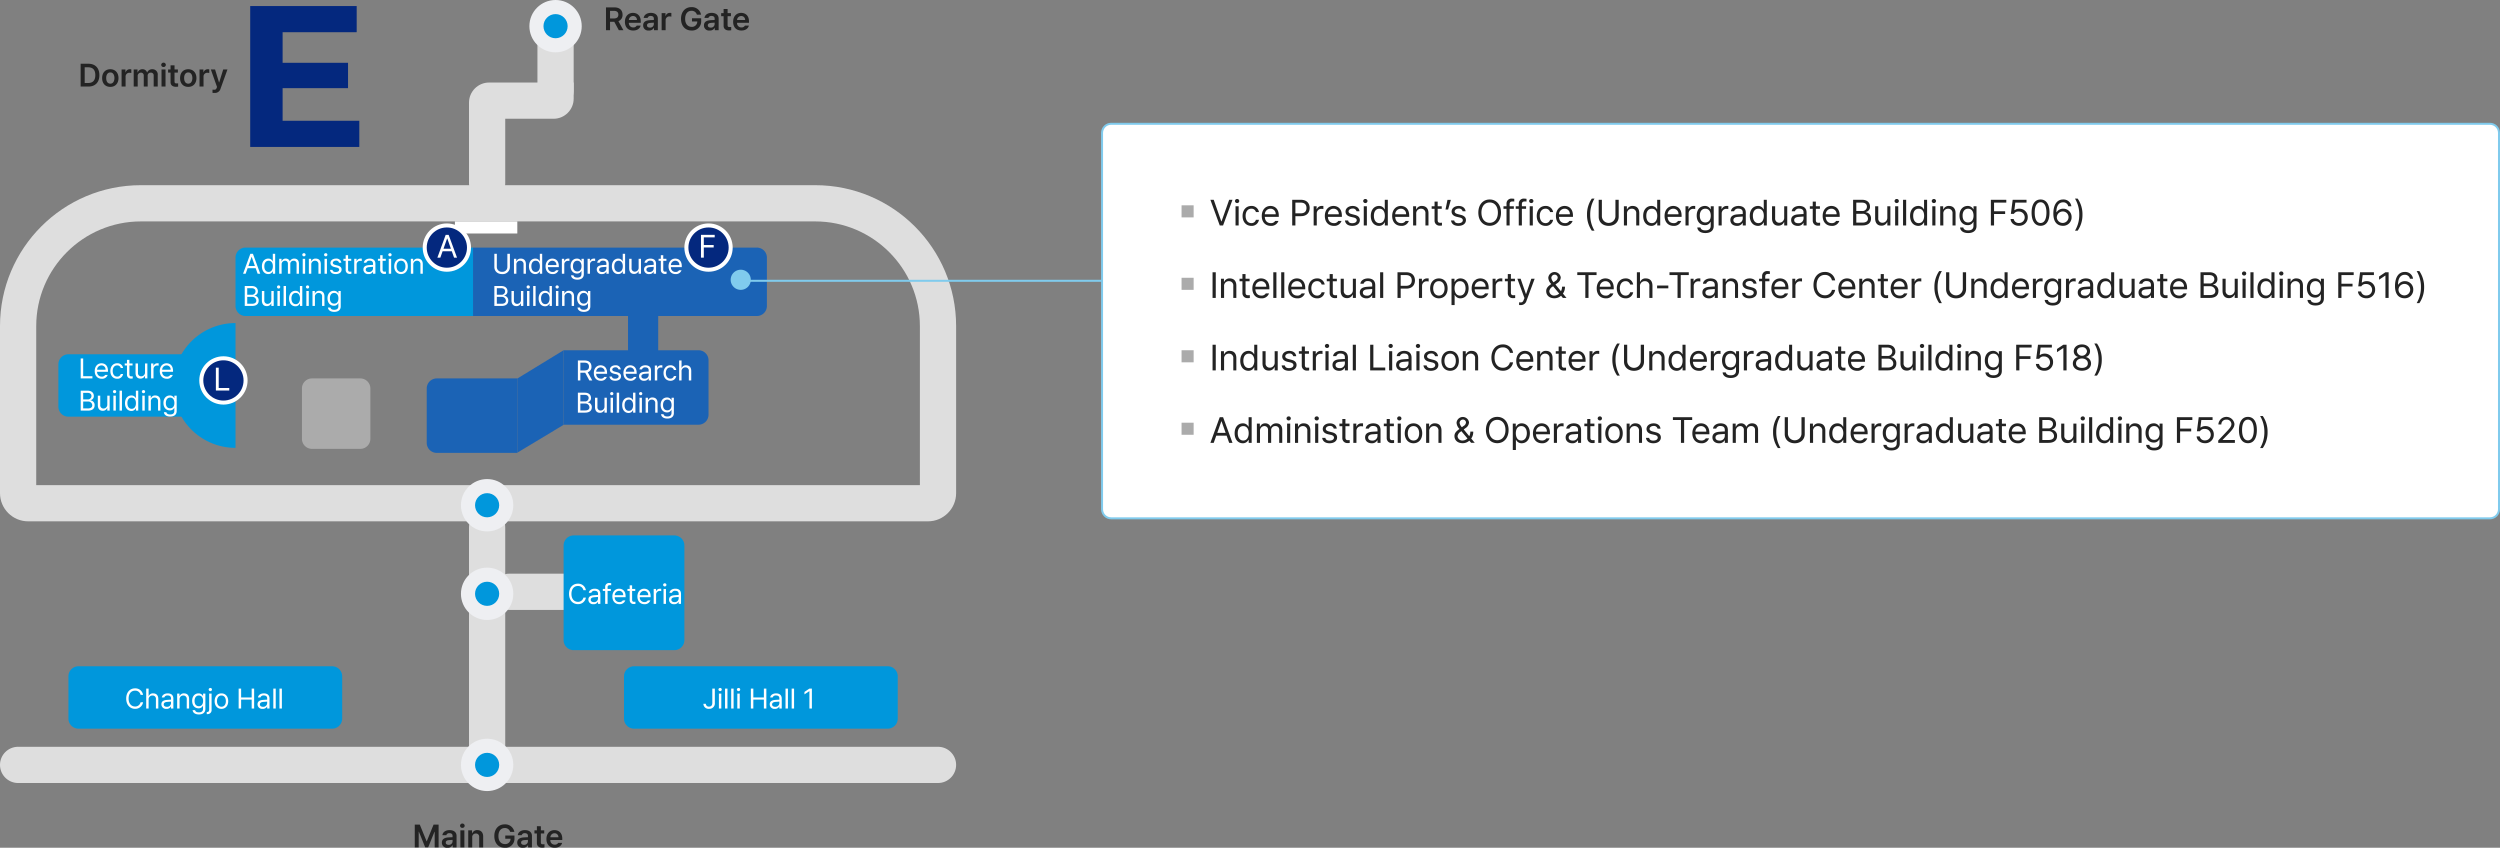 <svg xmlns="http://www.w3.org/2000/svg" width="1242" height="421.16" viewBox="0 0 1242 421.16">
  <rect x="0" y="0" width="1242" height="421.16" fill="#808080" stroke="none"/>
  <g id="그룹_100690" data-name="그룹 100690" transform="translate(-2254 -8110)">
    <g id="패스_34139" data-name="패스 34139" transform="translate(2254 8202)" fill="none" stroke-linecap="round">
      <path d="M70,0H405a70,70,0,0,1,70,70v83a14,14,0,0,1-14,14H14A14,14,0,0,1,0,153V70A70,70,0,0,1,70,0Z" stroke="none"/>
      <path d="M 70 18 C 41.327 18 18 41.327 18 70 L 18 149 L 457 149 L 457 70 C 457 41.327 433.673 18 405 18 L 70 18 M 70 0 L 405 0 C 443.66 0 475 31.34 475 70 L 475 153 C 475 160.732 468.732 167 461 167 L 14 167 C 6.268 167 0 160.732 0 153 L 0 70 C 0 31.34 31.34 0 70 0 Z" stroke="none" fill="#dedede"/>
    </g>
    <g id="패스_34178" data-name="패스 34178" transform="translate(2521 8112)" fill="none" stroke-linecap="round">
      <path d="M9,0a9,9,0,0,1,9,9V43A9,9,0,0,1,0,43V9A9,9,0,0,1,9,0Z" stroke="none"/>
      <path d="M 9 0 C 13.971 0 18 4.029 18 9 L 18 43 C 18 47.971 13.971 52 9 52 C 4.029 52 0 47.971 0 43 L 0 9 C 0 4.029 4.029 0 9 0 Z" stroke="none" fill="#dedede"/>
    </g>
    <g id="패스_34176" data-name="패스 34176" transform="translate(2487 8158)" fill="none" stroke-linecap="round">
      <path d="M9,0a9,9,0,0,1,9,9V43A9,9,0,0,1,0,43V9A9,9,0,0,1,9,0Z" stroke="none"/>
      <path d="M 9 0 C 13.971 0 18 4.029 18 9 L 18 43 C 18 47.971 13.971 52 9 52 C 4.029 52 0 47.971 0 43 L 0 9 C 0 4.029 4.029 0 9 0 Z" stroke="none" fill="#dedede"/>
    </g>
    <g id="패스_34143" data-name="패스 34143" transform="translate(2487 8363)" fill="none" stroke-linecap="round">
      <path d="M9,0a9,9,0,0,1,9,9V118a9,9,0,0,1-18,0V9A9,9,0,0,1,9,0Z" stroke="none"/>
      <path d="M 9 0 C 13.971 0 18 4.029 18 9 L 18 118 C 18 122.971 13.971 127 9 127 C 4.029 127 0 122.971 0 118 L 0 9 C 0 4.029 4.029 0 9 0 Z" stroke="none" fill="#dedede"/>
    </g>
    <g id="패스_34179" data-name="패스 34179" transform="translate(2539 8151) rotate(90)" fill="none" stroke-linecap="round">
      <path d="M0,0H8A10,10,0,0,1,18,10V52H10A10,10,0,0,1,0,42Z" stroke="none"/>
      <path d="M 0 0 L 8 0 C 13.523 0 18 4.477 18 10 L 18 52 L 10 52 C 4.477 52 0 47.523 0 42 L 0 0 Z" stroke="none" fill="#dedede"/>
    </g>
    <g id="패스_34134" data-name="패스 34134" transform="translate(2729 8481) rotate(90)" fill="none" stroke-linecap="round">
      <path d="M9,0a9,9,0,0,1,9,9V466a9,9,0,0,1-18,0V9A9,9,0,0,1,9,0Z" stroke="none"/>
      <path d="M 9 0 C 13.971 0 18 4.029 18 9 L 18 466 C 18 470.971 13.971 475 9 475 C 4.029 475 0 470.971 0 466 L 0 9 C 0 4.029 4.029 0 9 0 Z" stroke="none" fill="#dedede"/>
    </g>
    <g id="패스_34140" data-name="패스 34140" transform="translate(2546 8395) rotate(90)" fill="none" stroke-linecap="round">
      <path d="M9,0a9,9,0,0,1,9,9V39A9,9,0,0,1,0,39V9A9,9,0,0,1,9,0Z" stroke="none"/>
      <path d="M 9 0 C 13.971 0 18 4.029 18 9 L 18 39 C 18 43.971 13.971 48 9 48 C 4.029 48 0 43.971 0 39 L 0 9 C 0 4.029 4.029 0 9 0 Z" stroke="none" fill="#dedede"/>
    </g>
    <g id="패스_34180" data-name="패스 34180" transform="translate(2517 8110)" fill="#0097dc">
      <path d="M 13 22.5 C 7.762 22.5 3.5 18.238 3.5 13 C 3.5 7.762 7.762 3.5 13 3.5 C 18.238 3.5 22.5 7.762 22.5 13 C 22.5 18.238 18.238 22.5 13 22.5 Z" stroke="none"/>
      <path d="M 13 7 C 9.692 7 7 9.692 7 13 C 7 16.308 9.692 19 13 19 C 16.308 19 19 16.308 19 13 C 19 9.692 16.308 7 13 7 M 13 0 C 20.18 0 26 5.82 26 13 C 26 20.18 20.18 26 13 26 C 5.82 26 0 20.18 0 13 C 0 5.82 5.82 0 13 0 Z" stroke="none" fill="#eeeff2"/>
    </g>
    <g id="패스_34144" data-name="패스 34144" transform="translate(2483 8348)" fill="#0097dc">
      <path d="M 13 22.5 C 7.762 22.5 3.5 18.238 3.5 13 C 3.5 7.762 7.762 3.5 13 3.5 C 18.238 3.5 22.5 7.762 22.5 13 C 22.5 18.238 18.238 22.5 13 22.5 Z" stroke="none"/>
      <path d="M 13 7 C 9.692 7 7 9.692 7 13 C 7 16.308 9.692 19 13 19 C 16.308 19 19 16.308 19 13 C 19 9.692 16.308 7 13 7 M 13 0 C 20.18 0 26 5.82 26 13 C 26 20.18 20.18 26 13 26 C 5.82 26 0 20.18 0 13 C 0 5.82 5.82 0 13 0 Z" stroke="none" fill="#eeeff2"/>
    </g>
    <g id="패스_34145" data-name="패스 34145" transform="translate(2483 8392)" fill="#0097dc">
      <path d="M 13 22.5 C 7.762 22.5 3.5 18.238 3.5 13 C 3.5 7.762 7.762 3.5 13 3.5 C 18.238 3.5 22.5 7.762 22.5 13 C 22.5 18.238 18.238 22.5 13 22.5 Z" stroke="none"/>
      <path d="M 13 7 C 9.692 7 7 9.692 7 13 C 7 16.308 9.692 19 13 19 C 16.308 19 19 16.308 19 13 C 19 9.692 16.308 7 13 7 M 13 0 C 20.18 0 26 5.82 26 13 C 26 20.18 20.18 26 13 26 C 5.82 26 0 20.18 0 13 C 0 5.82 5.82 0 13 0 Z" stroke="none" fill="#eeeff2"/>
    </g>
    <g id="패스_34146" data-name="패스 34146" transform="translate(2483 8477)" fill="#0097dc">
      <path d="M 13 22.5 C 7.762 22.5 3.5 18.238 3.5 13 C 3.5 7.762 7.762 3.5 13 3.5 C 18.238 3.5 22.5 7.762 22.5 13 C 22.5 18.238 18.238 22.5 13 22.5 Z" stroke="none"/>
      <path d="M 13 7 C 9.692 7 7 9.692 7 13 C 7 16.308 9.692 19 13 19 C 16.308 19 19 16.308 19 13 C 19 9.692 16.308 7 13 7 M 13 0 C 20.18 0 26 5.82 26 13 C 26 20.18 20.18 26 13 26 C 5.82 26 0 20.18 0 13 C 0 5.82 5.82 0 13 0 Z" stroke="none" fill="#eeeff2"/>
    </g>
    <path id="패스_34160" data-name="패스 34160" d="M0,0H141a5,5,0,0,1,5,5V29a5,5,0,0,1-5,5H0Z" transform="translate(2489 8233)" fill="#1b63b5"/>
    <path id="패스_34149" data-name="패스 34149" d="M0,0H67a5,5,0,0,1,5,5V32a5,5,0,0,1-5,5H0Z" transform="translate(2534 8284)" fill="#1b63b5"/>
    <path id="패스_34147" data-name="패스 34147" d="M5,0H45V37H5a5,5,0,0,1-5-5V5A5,5,0,0,1,5,0Z" transform="translate(2466 8298)" fill="#1b63b5"/>
    <path id="패스_20844" data-name="패스 20844" d="M-15215.623-12894l-23,14.061v36.827l23-13.838Z" transform="translate(17749.623 21178)" fill="#1b63b5"/>
    <path id="패스_34161" data-name="패스 34161" d="M5,0H118V34H5a5,5,0,0,1-5-5V5A5,5,0,0,1,5,0Z" transform="translate(2371 8233)" fill="#0097dc"/>
    <path id="패스_34150" data-name="패스 34150" d="M0,0H15V27H0Z" transform="translate(2566 8265)" fill="#1b63b5"/>
    <path id="패스_34151" data-name="패스 34151" d="M5,0H29a5,5,0,0,1,5,5V30a5,5,0,0,1-5,5H5a5,5,0,0,1-5-5V5A5,5,0,0,1,5,0Z" transform="translate(2404 8298)" fill="#ababab"/>
    <path id="패스_34162" data-name="패스 34162" d="M5,0H63a5,5,0,0,1,5,5V26a5,5,0,0,1-5,5H5a5,5,0,0,1-5-5V5A5,5,0,0,1,5,0Z" transform="translate(2283 8286.001)" fill="#0097dc"/>
    <path id="패스_34157" data-name="패스 34157" d="M15971,15035h-.01a31,31,0,1,1,.01-62Z" transform="translate(-13600 -6702.5)" fill="#0097dc"/>
    <path id="패스_34173" data-name="패스 34173" d="M0,0H31V6H0Z" transform="translate(2480 8220)" fill="#fff"/>
    <path id="패스_34052" data-name="패스 34052" d="M5,0H131a5,5,0,0,1,5,5V26a5,5,0,0,1-5,5H5a5,5,0,0,1-5-5V5A5,5,0,0,1,5,0Z" transform="translate(2288 8441)" fill="#0097dc"/>
    <path id="패스_34135" data-name="패스 34135" d="M5,0H131a5,5,0,0,1,5,5V26a5,5,0,0,1-5,5H5a5,5,0,0,1-5-5V5A5,5,0,0,1,5,0Z" transform="translate(2564 8441)" fill="#0097dc"/>
    <path id="패스_34137" data-name="패스 34137" d="M5,0H55a5,5,0,0,1,5,5V52a5,5,0,0,1-5,5H5a5,5,0,0,1-5-5V5A5,5,0,0,1,5,0Z" transform="translate(2534 8376)" fill="#0097dc"/>
    <g id="패스_34167" data-name="패스 34167" transform="translate(2464 8221)" fill="#04287e">
      <path d="M 12 23 C 9.062 23 6.299 21.856 4.222 19.778 C 2.144 17.701 1 14.938 1 12 C 1 9.062 2.144 6.299 4.222 4.222 C 6.299 2.144 9.062 1 12 1 C 14.938 1 17.701 2.144 19.778 4.222 C 21.856 6.299 23 9.062 23 12 C 23 14.938 21.856 17.701 19.778 19.778 C 17.701 21.856 14.938 23 12 23 Z" stroke="none"/>
      <path d="M 12 2 C 6.486 2 2 6.486 2 12 C 2 17.514 6.486 22 12 22 C 17.514 22 22 17.514 22 12 C 22 6.486 17.514 2 12 2 M 12 0 C 18.627 0 24 5.373 24 12 C 24 18.627 18.627 24 12 24 C 5.373 24 0 18.627 0 12 C 0 5.373 5.373 0 12 0 Z" stroke="none" fill="#fff"/>
    </g>
    <path id="패스_34168" data-name="패스 34168" d="M1.76,0,2.88-3.168H7.456L8.576,0h1.472L5.888-11.328H4.416L.288,0ZM3.328-4.416,5.12-9.5h.1L7.008-4.416Z" transform="translate(2471 8238)" fill="#fff"/>
    <g id="패스_34169" data-name="패스 34169" transform="translate(2594 8221)" fill="#04287e">
      <path d="M 12 23 C 9.062 23 6.299 21.856 4.222 19.778 C 2.144 17.701 1 14.938 1 12 C 1 9.062 2.144 6.299 4.222 4.222 C 6.299 2.144 9.062 1 12 1 C 14.938 1 17.701 2.144 19.778 4.222 C 21.856 6.299 23 9.062 23 12 C 23 14.938 21.856 17.701 19.778 19.778 C 17.701 21.856 14.938 23 12 23 Z" stroke="none"/>
      <path d="M 12 2 C 6.486 2 2 6.486 2 12 C 2 17.514 6.486 22 12 22 C 17.514 22 22 17.514 22 12 C 22 6.486 17.514 2 12 2 M 12 0 C 18.627 0 24 5.373 24 12 C 24 18.627 18.627 24 12 24 C 5.373 24 0 18.627 0 12 C 0 5.373 5.373 0 12 0 Z" stroke="none" fill="#fff"/>
    </g>
    <path id="패스_34170" data-name="패스 34170" d="M1.248,0H2.656V-5.056h4.9V-6.272h-4.9V-10.08H8.064v-1.248H1.248Z" transform="translate(2601 8238)" fill="#fff"/>
    <g id="패스_34158" data-name="패스 34158" transform="translate(2353 8287)" fill="#04287e">
      <path d="M 12 23 C 9.062 23 6.299 21.856 4.222 19.778 C 2.144 17.701 1 14.938 1 12 C 1 9.062 2.144 6.299 4.222 4.222 C 6.299 2.144 9.062 1 12 1 C 14.938 1 17.701 2.144 19.778 4.222 C 21.856 6.299 23 9.062 23 12 C 23 14.938 21.856 17.701 19.778 19.778 C 17.701 21.856 14.938 23 12 23 Z" stroke="none"/>
      <path d="M 12 2 C 6.486 2 2 6.486 2 12 C 2 17.514 6.486 22 12 22 C 17.514 22 22 17.514 22 12 C 22 6.486 17.514 2 12 2 M 12 0 C 18.627 0 24 5.373 24 12 C 24 18.627 18.627 24 12 24 C 5.373 24 0 18.627 0 12 C 0 5.373 5.373 0 12 0 Z" stroke="none" fill="#fff"/>
    </g>
    <path id="패스_34159" data-name="패스 34159" d="M1.248,0H7.9V-1.248H2.656v-10.08H1.248Z" transform="translate(2360 8304)" fill="#fff"/>
    <path id="패스_34163" data-name="패스 34163" d="M1.54,0l.98-2.772h4L7.5,0H8.792L5.152-9.912H3.864L.252,0ZM2.912-3.864,4.48-8.316h.084L6.132-3.864ZM12.782.168a2.329,2.329,0,0,0,2.156-1.316h.112V0H16.2V-9.912H15.022v3.668h-.084a2.29,2.29,0,0,0-2.156-1.288C10.92-7.518,9.618-6.048,9.618-3.7S10.92.154,12.782.168Zm-1.96-3.892c-.014-1.54.686-2.744,2.128-2.744,1.372,0,2.1,1.106,2.1,2.744,0,1.68-.756,2.828-2.1,2.828C11.536-.9,10.808-2.142,10.822-3.724ZM18.214,0h1.2V-4.62A1.725,1.725,0,0,1,21.07-6.468a1.36,1.36,0,0,1,1.456,1.4V0h1.2V-4.816a1.521,1.521,0,0,1,1.624-1.652,1.367,1.367,0,0,1,1.484,1.512V0h1.176V-4.956c.014-1.75-.938-2.562-2.268-2.576a2.33,2.33,0,0,0-2.212,1.288H23.45a2.062,2.062,0,0,0-1.988-1.288,2,2,0,0,0-1.988,1.288h-.112V-7.42H18.214ZM29.89,0h1.2V-7.42h-1.2Zm-.224-9.436a.814.814,0,0,0,.84.784.789.789,0,0,0,.812-.784.789.789,0,0,0-.812-.784A.814.814,0,0,0,29.666-9.436Zm4.48,4.984a1.812,1.812,0,0,1,1.876-2.016A1.638,1.638,0,0,1,37.7-4.62V0h1.176V-4.732c0-1.876-1.008-2.786-2.52-2.8A2.185,2.185,0,0,0,34.2-6.244H34.09V-7.42H32.942V0h1.2ZM40.726,0h1.2V-7.42h-1.2ZM40.5-9.436a.814.814,0,0,0,.84.784.789.789,0,0,0,.812-.784.789.789,0,0,0-.812-.784A.814.814,0,0,0,40.5-9.436Zm7.42,3.948H49.07a2.4,2.4,0,0,0-2.66-2.044c-1.624.014-2.73.924-2.744,2.184.014,1.008.7,1.708,1.988,2.016l1.12.252c.84.2,1.218.546,1.232,1.064-.014.7-.672,1.148-1.736,1.148-.938,0-1.456-.35-1.6-1.064H43.442c.2,1.344,1.19,2.086,2.856,2.1C48.16.154,49.21-.8,49.21-2.072c0-1.036-.658-1.694-1.988-2.016l-1.092-.28c-.882-.21-1.274-.546-1.288-1.036.014-.616.658-1.106,1.568-1.12A1.393,1.393,0,0,1,47.922-5.488ZM54-7.42H52.43V-9.212h-1.2V-7.42h-1.12v.98h1.12v4.62A1.9,1.9,0,0,0,53.27.084a3.156,3.156,0,0,0,.812-.056V-1.064a5.4,5.4,0,0,1-.7.028c-.49.014-.966-.14-.952-1.092V-6.44H54ZM55.482,0h1.2V-4.676a1.738,1.738,0,0,1,1.848-1.736,2.781,2.781,0,0,1,.7.084v-1.2c-.126,0-.42-.014-.588,0A1.986,1.986,0,0,0,56.714-6.3H56.63V-7.42H55.482Zm4.55-2.1A2.293,2.293,0,0,0,62.58.168a2.316,2.316,0,0,0,2.184-1.176h.056V0H66V-4.9c0-2.338-1.82-2.618-2.8-2.632-1.638.014-2.8.84-2.94,2.044h1.232A1.547,1.547,0,0,1,63.14-6.5c1.134,0,1.694.546,1.68,1.484V-4.4c-.336,0-1.512.07-1.988.112C61.53-4.2,60.032-3.808,60.032-2.1Zm1.176.056c0-.812.686-1.19,1.764-1.26l1.848-.14v.756a1.879,1.879,0,0,1-2.072,1.82C61.866-.868,61.208-1.26,61.208-2.044Zm9.94-5.376H69.58V-9.212h-1.2V-7.42h-1.12v.98h1.12v4.62A1.9,1.9,0,0,0,70.42.084a3.156,3.156,0,0,0,.812-.056V-1.064a5.4,5.4,0,0,1-.7.028c-.49.014-.966-.14-.952-1.092V-6.44h1.568ZM72.632,0h1.2V-7.42h-1.2Zm-.224-9.436a.814.814,0,0,0,.84.784.789.789,0,0,0,.812-.784.789.789,0,0,0-.812-.784A.814.814,0,0,0,72.408-9.436Zm6.328,9.6c2.016-.014,3.374-1.54,3.36-3.836.014-2.324-1.344-3.85-3.36-3.864-2.016.014-3.388,1.54-3.388,3.864C75.348-1.372,76.72.154,78.736.168ZM76.524-3.668c0-1.484.7-2.814,2.212-2.8,1.5-.014,2.2,1.316,2.184,2.8C80.934-2.2,80.234-.9,78.736-.9S76.524-2.2,76.524-3.668Zm8.288-.784a1.812,1.812,0,0,1,1.876-2.016,1.638,1.638,0,0,1,1.68,1.848V0h1.176V-4.732c0-1.876-1.008-2.786-2.52-2.8a2.185,2.185,0,0,0-2.156,1.288h-.112V-7.42H83.608V0h1.2ZM1.092,16H4.676c2.352,0,3.332-1.134,3.332-2.632A2.306,2.306,0,0,0,5.992,10.9v-.112A1.976,1.976,0,0,0,7.616,8.72c0-1.456-.98-2.618-3.052-2.632H1.092Zm1.232-1.092V11.492H4.732a1.945,1.945,0,0,1,2.1,1.876c0,.854-.6,1.54-2.156,1.54Zm0-4.48V7.18h2.24c1.3.014,1.876.7,1.876,1.568a1.728,1.728,0,0,1-1.9,1.68Zm11.984,2.52a1.91,1.91,0,0,1-1.9,2.016,1.586,1.586,0,0,1-1.6-1.764V8.58H9.6v4.7c.014,1.89,1.022,2.814,2.408,2.8a2.272,2.272,0,0,0,2.212-1.344h.084V16h1.176V8.58H14.308ZM17.332,16h1.2V8.58h-1.2Zm-.224-9.436a.814.814,0,0,0,.84.784.784.784,0,1,0,0-1.568A.814.814,0,0,0,17.108,6.564Zm4.48-.476h-1.2V16h1.2Zm4.676,10.08a2.329,2.329,0,0,0,2.156-1.316h.112V16H29.68V6.088H28.5V9.756H28.42a2.29,2.29,0,0,0-2.156-1.288C24.4,8.482,23.1,9.952,23.1,12.3S24.4,16.154,26.264,16.168ZM24.3,12.276c-.014-1.54.686-2.744,2.128-2.744,1.372,0,2.1,1.106,2.1,2.744,0,1.68-.756,2.828-2.1,2.828C25.018,15.1,24.29,13.858,24.3,12.276ZM31.7,16h1.2V8.58H31.7Zm-.224-9.436a.814.814,0,0,0,.84.784.784.784,0,1,0,0-1.568A.814.814,0,0,0,31.472,6.564Zm4.48,4.984a1.812,1.812,0,0,1,1.876-2.016,1.638,1.638,0,0,1,1.68,1.848V16h1.176V11.268c0-1.876-1.008-2.786-2.52-2.8a2.185,2.185,0,0,0-2.156,1.288H35.9V8.58H34.748V16h1.2Zm9.6,7.392c1.82,0,3.22-.826,3.22-2.744V8.58H47.628V9.756h-.084A2.359,2.359,0,0,0,45.36,8.468C43.5,8.482,42.2,9.9,42.2,12.192c0,2.324,1.358,3.7,3.164,3.7a2.247,2.247,0,0,0,2.156-1.26H47.6V16.14c.014,1.218-.77,1.778-2.044,1.764-1.05.014-1.75-.364-1.9-1.12H42.42C42.546,18.156,43.764,18.94,45.556,18.94ZM43.4,12.22c-.014-1.484.686-2.688,2.128-2.688,1.372,0,2.1,1.106,2.1,2.688,0,1.638-.756,2.618-2.1,2.632C44.114,14.838,43.386,13.76,43.4,12.22Z" transform="translate(2374.5 8246)" fill="#fff"/>
    <path id="패스_34164" data-name="패스 34164" d="M7.56-9.912v6.468A2.384,2.384,0,0,1,4.956-.98,2.407,2.407,0,0,1,2.324-3.444V-9.912H1.092V-3.36C1.092-1.316,2.6.168,4.956.168A3.546,3.546,0,0,0,8.82-3.36V-9.912Zm4.48,5.46a1.812,1.812,0,0,1,1.876-2.016A1.638,1.638,0,0,1,15.6-4.62V0h1.176V-4.732c0-1.876-1.008-2.786-2.52-2.8A2.185,2.185,0,0,0,12.1-6.244h-.112V-7.42H10.836V0h1.2ZM21.448.168A2.329,2.329,0,0,0,23.6-1.148h.112V0h1.148V-9.912H23.688v3.668H23.6a2.29,2.29,0,0,0-2.156-1.288c-1.862.014-3.164,1.484-3.164,3.836S19.586.154,21.448.168Zm-1.96-3.892c-.014-1.54.686-2.744,2.128-2.744,1.372,0,2.1,1.106,2.1,2.744,0,1.68-.756,2.828-2.1,2.828C20.2-.9,19.474-2.142,19.488-3.724ZM30.016.168a2.914,2.914,0,0,0,2.968-1.9h-1.26a1.827,1.827,0,0,1-1.708.84A2.235,2.235,0,0,1,27.72-3.3h5.4v-.5c-.014-2.758-1.652-3.71-3.22-3.724-2.016.014-3.36,1.6-3.36,3.864C26.544-1.372,27.874.154,30.016.168Zm-2.3-4.48A2.19,2.19,0,0,1,29.9-6.468,2,2,0,0,1,31.92-4.312ZM34.636,0h1.2V-4.676a1.738,1.738,0,0,1,1.848-1.736,2.781,2.781,0,0,1,.7.084v-1.2c-.126,0-.42-.014-.588,0A1.986,1.986,0,0,0,35.868-6.3h-.084V-7.42H34.636Zm7.686,2.94c1.82,0,3.22-.826,3.22-2.744V-7.42H44.394v1.176H44.31a2.359,2.359,0,0,0-2.184-1.288c-1.862.014-3.164,1.428-3.164,3.724,0,2.324,1.358,3.7,3.164,3.7a2.247,2.247,0,0,0,2.156-1.26h.084V.14c.014,1.218-.77,1.778-2.044,1.764-1.05.014-1.75-.364-1.9-1.12H39.186C39.312,2.156,40.53,2.94,42.322,2.94ZM40.166-3.78c-.014-1.484.686-2.688,2.128-2.688,1.372,0,2.1,1.106,2.1,2.688,0,1.638-.756,2.618-2.1,2.632C40.88-1.162,40.152-2.24,40.166-3.78ZM47.418,0h1.2V-4.676A1.738,1.738,0,0,1,50.47-6.412a2.781,2.781,0,0,1,.7.084v-1.2c-.126,0-.42-.014-.588,0A1.986,1.986,0,0,0,48.65-6.3h-.084V-7.42H47.418Zm4.55-2.1A2.293,2.293,0,0,0,54.516.168,2.316,2.316,0,0,0,56.7-1.008h.056V0h1.176V-4.9c0-2.338-1.82-2.618-2.8-2.632-1.638.014-2.8.84-2.94,2.044h1.232A1.547,1.547,0,0,1,55.076-6.5c1.134,0,1.694.546,1.68,1.484V-4.4c-.336,0-1.512.07-1.988.112C53.466-4.2,51.968-3.808,51.968-2.1Zm1.176.056c0-.812.686-1.19,1.764-1.26l1.848-.14v.756a1.879,1.879,0,0,1-2.072,1.82C53.8-.868,53.144-1.26,53.144-2.044ZM62.636.168a2.329,2.329,0,0,0,2.156-1.316H64.9V0h1.148V-9.912H64.876v3.668h-.084a2.29,2.29,0,0,0-2.156-1.288c-1.862.014-3.164,1.484-3.164,3.836S60.774.154,62.636.168Zm-1.96-3.892c-.014-1.54.686-2.744,2.128-2.744,1.372,0,2.1,1.106,2.1,2.744,0,1.68-.756,2.828-2.1,2.828C61.39-.9,60.662-2.142,60.676-3.724Zm12.1.672a1.91,1.91,0,0,1-1.9,2.016,1.586,1.586,0,0,1-1.6-1.764V-7.42h-1.2v4.7C68.082-.826,69.09.1,70.476.084A2.272,2.272,0,0,0,72.688-1.26h.084V0h1.176V-7.42H72.772ZM75.46-2.1A2.293,2.293,0,0,0,78.008.168a2.316,2.316,0,0,0,2.184-1.176h.056V0h1.176V-4.9c0-2.338-1.82-2.618-2.8-2.632-1.638.014-2.8.84-2.94,2.044h1.232A1.547,1.547,0,0,1,78.568-6.5c1.134,0,1.694.546,1.68,1.484V-4.4c-.336,0-1.512.07-1.988.112C76.958-4.2,75.46-3.808,75.46-2.1Zm1.176.056c0-.812.686-1.19,1.764-1.26l1.848-.14v.756a1.879,1.879,0,0,1-2.072,1.82C77.294-.868,76.636-1.26,76.636-2.044Zm9.94-5.376H85.008V-9.212H83.8V-7.42h-1.12v.98H83.8v4.62a1.9,1.9,0,0,0,2.044,1.9A3.156,3.156,0,0,0,86.66.028V-1.064a5.4,5.4,0,0,1-.7.028c-.49.014-.966-.14-.952-1.092V-6.44h1.568ZM91.112.168a2.914,2.914,0,0,0,2.968-1.9H92.82a1.827,1.827,0,0,1-1.708.84,2.235,2.235,0,0,1-2.3-2.408h5.4v-.5c-.014-2.758-1.652-3.71-3.22-3.724-2.016.014-3.36,1.6-3.36,3.864C87.64-1.372,88.97.154,91.112.168Zm-2.3-4.48A2.19,2.19,0,0,1,91-6.468a2,2,0,0,1,2.016,2.156ZM1.092,16H4.676c2.352,0,3.332-1.134,3.332-2.632A2.306,2.306,0,0,0,5.992,10.9v-.112A1.976,1.976,0,0,0,7.616,8.72c0-1.456-.98-2.618-3.052-2.632H1.092Zm1.232-1.092V11.492H4.732a1.945,1.945,0,0,1,2.1,1.876c0,.854-.6,1.54-2.156,1.54Zm0-4.48V7.18h2.24c1.3.014,1.876.7,1.876,1.568a1.728,1.728,0,0,1-1.9,1.68Zm11.984,2.52a1.91,1.91,0,0,1-1.9,2.016,1.586,1.586,0,0,1-1.6-1.764V8.58H9.6v4.7c.014,1.89,1.022,2.814,2.408,2.8a2.272,2.272,0,0,0,2.212-1.344h.084V16h1.176V8.58H14.308ZM17.332,16h1.2V8.58h-1.2Zm-.224-9.436a.814.814,0,0,0,.84.784.784.784,0,1,0,0-1.568A.814.814,0,0,0,17.108,6.564Zm4.48-.476h-1.2V16h1.2Zm4.676,10.08a2.329,2.329,0,0,0,2.156-1.316h.112V16H29.68V6.088H28.5V9.756H28.42a2.29,2.29,0,0,0-2.156-1.288C24.4,8.482,23.1,9.952,23.1,12.3S24.4,16.154,26.264,16.168ZM24.3,12.276c-.014-1.54.686-2.744,2.128-2.744,1.372,0,2.1,1.106,2.1,2.744,0,1.68-.756,2.828-2.1,2.828C25.018,15.1,24.29,13.858,24.3,12.276ZM31.7,16h1.2V8.58H31.7Zm-.224-9.436a.814.814,0,0,0,.84.784.784.784,0,1,0,0-1.568A.814.814,0,0,0,31.472,6.564Zm4.48,4.984a1.812,1.812,0,0,1,1.876-2.016,1.638,1.638,0,0,1,1.68,1.848V16h1.176V11.268c0-1.876-1.008-2.786-2.52-2.8a2.185,2.185,0,0,0-2.156,1.288H35.9V8.58H34.748V16h1.2Zm9.6,7.392c1.82,0,3.22-.826,3.22-2.744V8.58H47.628V9.756h-.084A2.359,2.359,0,0,0,45.36,8.468C43.5,8.482,42.2,9.9,42.2,12.192c0,2.324,1.358,3.7,3.164,3.7a2.247,2.247,0,0,0,2.156-1.26H47.6V16.14c.014,1.218-.77,1.778-2.044,1.764-1.05.014-1.75-.364-1.9-1.12H42.42C42.546,18.156,43.764,18.94,45.556,18.94ZM43.4,12.22c-.014-1.484.686-2.688,2.128-2.688,1.372,0,2.1,1.106,2.1,2.688,0,1.638-.756,2.618-2.1,2.632C44.114,14.838,43.386,13.76,43.4,12.22Z" transform="translate(2498.5 8246)" fill="#fff"/>
    <path id="패스_34152" data-name="패스 34152" d="M1.092,0H2.324V-3.836H4.718L6.776,0H8.232L5.978-4.074A2.739,2.739,0,0,0,7.84-6.86C7.826-8.61,6.776-9.9,4.452-9.912H1.092ZM2.324-4.956V-8.82H4.4c1.6.014,2.212.784,2.212,1.96s-.616,1.9-2.184,1.9ZM12.488.168a2.914,2.914,0,0,0,2.968-1.9H14.2a1.827,1.827,0,0,1-1.708.84,2.235,2.235,0,0,1-2.3-2.408h5.4v-.5c-.014-2.758-1.652-3.71-3.22-3.724-2.016.014-3.36,1.6-3.36,3.864C9.016-1.372,10.346.154,12.488.168Zm-2.3-4.48a2.19,2.19,0,0,1,2.184-2.156,2,2,0,0,1,2.016,2.156Zm11.06-1.176H22.4a2.4,2.4,0,0,0-2.66-2.044c-1.624.014-2.73.924-2.744,2.184.014,1.008.7,1.708,1.988,2.016l1.12.252c.84.2,1.218.546,1.232,1.064-.014.7-.672,1.148-1.736,1.148-.938,0-1.456-.35-1.6-1.064H16.772c.2,1.344,1.19,2.086,2.856,2.1C21.49.154,22.54-.8,22.54-2.072c0-1.036-.658-1.694-1.988-2.016l-1.092-.28c-.882-.21-1.274-.546-1.288-1.036.014-.616.658-1.106,1.568-1.12A1.393,1.393,0,0,1,21.252-5.488ZM27.188.168a2.914,2.914,0,0,0,2.968-1.9H28.9a1.827,1.827,0,0,1-1.708.84,2.235,2.235,0,0,1-2.3-2.408h5.4v-.5c-.014-2.758-1.652-3.71-3.22-3.724-2.016.014-3.36,1.6-3.36,3.864C23.716-1.372,25.046.154,27.188.168Zm-2.3-4.48a2.19,2.19,0,0,1,2.184-2.156,2,2,0,0,1,2.016,2.156ZM31.472-2.1A2.293,2.293,0,0,0,34.02.168,2.316,2.316,0,0,0,36.2-1.008h.056V0h1.176V-4.9c0-2.338-1.82-2.618-2.8-2.632-1.638.014-2.8.84-2.94,2.044h1.232A1.547,1.547,0,0,1,34.58-6.5c1.134,0,1.694.546,1.68,1.484V-4.4c-.336,0-1.512.07-1.988.112C32.97-4.2,31.472-3.808,31.472-2.1Zm1.176.056c0-.812.686-1.19,1.764-1.26l1.848-.14v.756a1.879,1.879,0,0,1-2.072,1.82C33.306-.868,32.648-1.26,32.648-2.044ZM39.312,0h1.2V-4.676a1.738,1.738,0,0,1,1.848-1.736,2.781,2.781,0,0,1,.7.084v-1.2c-.126,0-.42-.014-.588,0A1.986,1.986,0,0,0,40.544-6.3H40.46V-7.42H39.312Zm7.714.168a2.8,2.8,0,0,0,2.94-2.352H48.79A1.719,1.719,0,0,1,47.026-.9C45.682-.9,44.814-2,44.814-3.724c0-1.666.882-2.758,2.212-2.744A1.711,1.711,0,0,1,48.79-5.18h1.176A2.817,2.817,0,0,0,47-7.532c-2.016.014-3.36,1.6-3.36,3.864C43.638-1.456,44.926.154,47.026.168ZM52.6-4.452A1.839,1.839,0,0,1,54.53-6.468,1.611,1.611,0,0,1,56.21-4.62V0h1.2V-4.732c-.014-1.89-1.022-2.786-2.548-2.8a2.18,2.18,0,0,0-2.184,1.288H52.6V-9.912h-1.2V0h1.2ZM1.092,16H4.676c2.352,0,3.332-1.134,3.332-2.632A2.306,2.306,0,0,0,5.992,10.9v-.112A1.976,1.976,0,0,0,7.616,8.72c0-1.456-.98-2.618-3.052-2.632H1.092Zm1.232-1.092V11.492H4.732a1.945,1.945,0,0,1,2.1,1.876c0,.854-.6,1.54-2.156,1.54Zm0-4.48V7.18h2.24c1.3.014,1.876.7,1.876,1.568a1.728,1.728,0,0,1-1.9,1.68Zm11.984,2.52a1.91,1.91,0,0,1-1.9,2.016,1.586,1.586,0,0,1-1.6-1.764V8.58H9.6v4.7c.014,1.89,1.022,2.814,2.408,2.8a2.272,2.272,0,0,0,2.212-1.344h.084V16h1.176V8.58H14.308ZM17.332,16h1.2V8.58h-1.2Zm-.224-9.436a.814.814,0,0,0,.84.784.784.784,0,1,0,0-1.568A.814.814,0,0,0,17.108,6.564Zm4.48-.476h-1.2V16h1.2Zm4.676,10.08a2.329,2.329,0,0,0,2.156-1.316h.112V16H29.68V6.088H28.5V9.756H28.42a2.29,2.29,0,0,0-2.156-1.288C24.4,8.482,23.1,9.952,23.1,12.3S24.4,16.154,26.264,16.168ZM24.3,12.276c-.014-1.54.686-2.744,2.128-2.744,1.372,0,2.1,1.106,2.1,2.744,0,1.68-.756,2.828-2.1,2.828C25.018,15.1,24.29,13.858,24.3,12.276ZM31.7,16h1.2V8.58H31.7Zm-.224-9.436a.814.814,0,0,0,.84.784.784.784,0,1,0,0-1.568A.814.814,0,0,0,31.472,6.564Zm4.48,4.984a1.812,1.812,0,0,1,1.876-2.016,1.638,1.638,0,0,1,1.68,1.848V16h1.176V11.268c0-1.876-1.008-2.786-2.52-2.8a2.185,2.185,0,0,0-2.156,1.288H35.9V8.58H34.748V16h1.2Zm9.6,7.392c1.82,0,3.22-.826,3.22-2.744V8.58H47.628V9.756h-.084A2.359,2.359,0,0,0,45.36,8.468C43.5,8.482,42.2,9.9,42.2,12.192c0,2.324,1.358,3.7,3.164,3.7a2.247,2.247,0,0,0,2.156-1.26H47.6V16.14c.014,1.218-.77,1.778-2.044,1.764-1.05.014-1.75-.364-1.9-1.12H42.42C42.546,18.156,43.764,18.94,45.556,18.94ZM43.4,12.22c-.014-1.484.686-2.688,2.128-2.688,1.372,0,2.1,1.106,2.1,2.688,0,1.638-.756,2.618-2.1,2.632C44.114,14.838,43.386,13.76,43.4,12.22Z" transform="translate(2540 8299)" fill="#fff"/>
    <path id="패스_34138" data-name="패스 34138" d="M7.84-6.776H9.072A3.831,3.831,0,0,0,5.1-10.024C2.548-10.038.7-8.078.7-4.956S2.548.14,5.1.14A3.848,3.848,0,0,0,9.072-3.108H7.84A2.694,2.694,0,0,1,5.1-1.008C3.29-1.022,1.9-2.394,1.9-4.956S3.29-8.89,5.1-8.876A2.644,2.644,0,0,1,7.84-6.776ZM10.3-2.1A2.293,2.293,0,0,0,12.852.168a2.316,2.316,0,0,0,2.184-1.176h.056V0h1.176V-4.9c0-2.338-1.82-2.618-2.8-2.632-1.638.014-2.8.84-2.94,2.044H11.76A1.547,1.547,0,0,1,13.412-6.5c1.134,0,1.694.546,1.68,1.484V-4.4c-.336,0-1.512.07-1.988.112C11.8-4.2,10.3-3.808,10.3-2.1Zm1.176.056c0-.812.686-1.19,1.764-1.26l1.848-.14v.756A1.879,1.879,0,0,1,13.02-.868C12.138-.868,11.48-1.26,11.48-2.044Zm10-5.376H19.852v-.756c-.014-.77.35-1.106,1.176-1.092a3.337,3.337,0,0,1,.616.028v-1.036a4.247,4.247,0,0,0-.868-.084,1.881,1.881,0,0,0-2.128,1.932V-7.42H17.472v.98h1.176V0h1.2V-6.44h1.624ZM25.7.168a2.914,2.914,0,0,0,2.968-1.9h-1.26A1.827,1.827,0,0,1,25.7-.9a2.235,2.235,0,0,1-2.3-2.408h5.4v-.5c-.014-2.758-1.652-3.71-3.22-3.724-2.016.014-3.36,1.6-3.36,3.864C22.232-1.372,23.562.154,25.7.168Zm-2.3-4.48a2.19,2.19,0,0,1,2.184-2.156,2,2,0,0,1,2.016,2.156ZM33.6-7.42H32.032V-9.212h-1.2V-7.42h-1.12v.98h1.12v4.62a1.9,1.9,0,0,0,2.044,1.9,3.156,3.156,0,0,0,.812-.056V-1.064a5.4,5.4,0,0,1-.7.028c-.49.014-.966-.14-.952-1.092V-6.44H33.6ZM38.136.168a2.914,2.914,0,0,0,2.968-1.9h-1.26a1.827,1.827,0,0,1-1.708.84A2.235,2.235,0,0,1,35.84-3.3h5.4v-.5c-.014-2.758-1.652-3.71-3.22-3.724-2.016.014-3.36,1.6-3.36,3.864C34.664-1.372,35.994.154,38.136.168Zm-2.3-4.48a2.19,2.19,0,0,1,2.184-2.156A2,2,0,0,1,40.04-4.312ZM42.756,0h1.2V-4.676a1.738,1.738,0,0,1,1.848-1.736,2.781,2.781,0,0,1,.7.084v-1.2c-.126,0-.42-.014-.588,0A1.986,1.986,0,0,0,43.988-6.3H43.9V-7.42H42.756Zm4.9,0h1.2V-7.42h-1.2Zm-.224-9.436a.814.814,0,0,0,.84.784.789.789,0,0,0,.812-.784.789.789,0,0,0-.812-.784A.814.814,0,0,0,47.432-9.436ZM50.372-2.1A2.293,2.293,0,0,0,52.92.168,2.316,2.316,0,0,0,55.1-1.008h.056V0h1.176V-4.9c0-2.338-1.82-2.618-2.8-2.632-1.638.014-2.8.84-2.94,2.044h1.232A1.547,1.547,0,0,1,53.48-6.5c1.134,0,1.694.546,1.68,1.484V-4.4c-.336,0-1.512.07-1.988.112C51.87-4.2,50.372-3.808,50.372-2.1Zm1.176.056c0-.812.686-1.19,1.764-1.26l1.848-.14v.756a1.879,1.879,0,0,1-2.072,1.82C52.206-.868,51.548-1.26,51.548-2.044Z" transform="translate(2536 8410)" fill="#fff"/>
    <path id="패스_34136" data-name="패스 34136" d="M4.872-9.912v7.084C4.886-1.61,4.3-.952,3.276-.952a1.426,1.426,0,0,1-1.6-1.4H.448A2.525,2.525,0,0,0,3.276.14,2.687,2.687,0,0,0,6.132-2.828V-9.912ZM8.148,0h1.2V-7.42h-1.2ZM7.924-9.436a.814.814,0,0,0,.84.784.789.789,0,0,0,.812-.784.789.789,0,0,0-.812-.784A.814.814,0,0,0,7.924-9.436Zm4.48-.476H11.2V0h1.2Zm3.052,0h-1.2V0h1.2ZM17.3,0h1.2V-7.42H17.3ZM17.08-9.436a.814.814,0,0,0,.84.784.789.789,0,0,0,.812-.784.789.789,0,0,0-.812-.784A.814.814,0,0,0,17.08-9.436ZM24.024,0h1.232V-4.424h5.236V0h1.232V-9.912H30.492v4.424H25.256V-9.912H24.024ZM33.4-2.1A2.293,2.293,0,0,0,35.952.168a2.316,2.316,0,0,0,2.184-1.176h.056V0h1.176V-4.9c0-2.338-1.82-2.618-2.8-2.632-1.638.014-2.8.84-2.94,2.044H34.86A1.547,1.547,0,0,1,36.512-6.5c1.134,0,1.694.546,1.68,1.484V-4.4c-.336,0-1.512.07-1.988.112C34.9-4.2,33.4-3.808,33.4-2.1Zm1.176.056c0-.812.686-1.19,1.764-1.26l1.848-.14v.756A1.879,1.879,0,0,1,36.12-.868C35.238-.868,34.58-1.26,34.58-2.044Zm7.868-7.868h-1.2V0h1.2Zm3.052,0H44.3V0h1.2Zm8.848,0H53.116L50.652-8.26v1.232l2.408-1.6h.056V0h1.232Z" transform="translate(2603 8462)" fill="#fff"/>
    <path id="패스_34141" data-name="패스 34141" d="M1.056-11.328V0H3.008V-7.808h.1L6.24-.032H7.712l3.136-7.744h.1V0H12.9V-11.328H10.4L7.04-3.1H6.912l-3.36-8.224Zm13.472,8.96A2.494,2.494,0,0,0,17.344.16a2.6,2.6,0,0,0,2.5-1.312H19.9V0h1.92V-5.664c0-2.272-1.856-2.928-3.456-2.944-2.128.016-3.424,1.1-3.584,2.528h1.952A1.437,1.437,0,0,1,18.3-7.072c.992,0,1.536.48,1.536,1.312v.688c-.352.016-1.568.064-2.176.112C16.1-4.848,14.512-4.3,14.528-2.368Zm1.92-.032c-.016-.752.592-1.152,1.536-1.216.4-.048,1.472-.112,1.856-.128v.7a1.817,1.817,0,0,1-1.984,1.76C17.04-1.3,16.432-1.68,16.448-2.4ZM23.712,0H25.7V-8.48H23.712Zm-.16-10.784A1.124,1.124,0,0,0,24.7-9.7a1.114,1.114,0,0,0,1.152-1.088A1.135,1.135,0,0,0,24.7-11.872,1.146,1.146,0,0,0,23.552-10.784ZM29.6-4.96a1.752,1.752,0,0,1,1.792-1.952,1.588,1.588,0,0,1,1.664,1.824V0H35.04V-5.408c.016-2.032-1.136-3.184-2.88-3.2A2.545,2.545,0,0,0,29.632-7.04H29.5V-8.48H27.616V0H29.6ZM48.448-7.712h2.08a4.592,4.592,0,0,0-4.8-3.744c-2.944-.016-5.152,2.176-5.152,5.792,0,3.6,2.112,5.824,5.216,5.824a4.485,4.485,0,0,0,4.8-4.736V-5.92H46.016v1.6H48.64a2.59,2.59,0,0,1-2.816,2.656c-1.9-.016-3.216-1.44-3.2-4-.016-2.56,1.312-3.984,3.136-3.968A2.632,2.632,0,0,1,48.448-7.712Zm3.52,5.344A2.494,2.494,0,0,0,54.784.16a2.6,2.6,0,0,0,2.5-1.312h.064V0h1.92V-5.664c0-2.272-1.856-2.928-3.456-2.944-2.128.016-3.424,1.1-3.584,2.528h1.952a1.437,1.437,0,0,1,1.568-.992c.992,0,1.536.48,1.536,1.312v.688c-.352.016-1.568.064-2.176.112C53.536-4.848,51.952-4.3,51.968-2.368Zm1.92-.032c-.016-.752.592-1.152,1.536-1.216.4-.048,1.472-.112,1.856-.128v.7A1.817,1.817,0,0,1,55.3-1.28C54.48-1.3,53.872-1.68,53.888-2.4ZM65.376-8.48H63.712v-2.048H61.728V-8.48H60.512v1.536h1.216v4.736C61.712-.624,62.864.112,64.352.128A8.166,8.166,0,0,0,65.5.032V-1.6a8.688,8.688,0,0,1-.9.032c-.5,0-.9-.16-.9-.992V-6.944h1.664ZM70.56.16C72.544.176,73.9-.8,74.272-2.272H72.32a1.837,1.837,0,0,1-1.728.9,2.11,2.11,0,0,1-2.176-2.3h5.92v-.64c0-2.976-1.792-4.272-3.872-4.288-2.416.016-4.016,1.792-4,4.416C66.448-1.536,68.016.176,70.56.16ZM68.416-5.056A2.057,2.057,0,0,1,70.5-7.04a1.874,1.874,0,0,1,1.92,1.984Z" transform="translate(2459 8531)" fill="#232323"/>
    <path id="패스_34181" data-name="패스 34181" d="M1.056,0H3.072V-4.16H5.184L7.424,0H9.7L7.232-4.48A3.213,3.213,0,0,0,9.28-7.712c0-2.144-1.392-3.6-4-3.616H1.056ZM3.072-5.824V-9.6h1.92C6.512-9.616,7.2-8.9,7.2-7.712,7.2-6.5,6.512-5.84,4.992-5.824ZM14.56.16C16.544.176,17.9-.8,18.272-2.272H16.32a1.837,1.837,0,0,1-1.728.9,2.11,2.11,0,0,1-2.176-2.3h5.92v-.64c0-2.976-1.792-4.272-3.872-4.288-2.416.016-4.016,1.792-4,4.416C10.448-1.536,12.016.176,14.56.16ZM12.416-5.056A2.057,2.057,0,0,1,14.5-7.04a1.874,1.874,0,0,1,1.92,1.984Zm7.1,2.688A2.494,2.494,0,0,0,22.336.16a2.6,2.6,0,0,0,2.5-1.312H24.9V0h1.92V-5.664c0-2.272-1.856-2.928-3.456-2.944-2.128.016-3.424,1.1-3.584,2.528h1.952A1.437,1.437,0,0,1,23.3-7.072c.992,0,1.536.48,1.536,1.312v.688c-.352.016-1.568.064-2.176.112C21.088-4.848,19.5-4.3,19.52-2.368ZM21.44-2.4c-.016-.752.592-1.152,1.536-1.216.4-.048,1.472-.112,1.856-.128v.7a1.817,1.817,0,0,1-1.984,1.76C22.032-1.3,21.424-1.68,21.44-2.4ZM28.7,0h1.984V-4.992a1.834,1.834,0,0,1,1.92-1.856,4.165,4.165,0,0,1,.928.128V-8.544a3.407,3.407,0,0,0-.736-.064,2.117,2.117,0,0,0-2.08,1.536h-.1V-8.48H28.7Zm17.5-7.712h2.08a4.592,4.592,0,0,0-4.8-3.744c-2.944-.016-5.152,2.176-5.152,5.792,0,3.6,2.112,5.824,5.216,5.824a4.485,4.485,0,0,0,4.8-4.736V-5.92H43.776v1.6H46.4a2.59,2.59,0,0,1-2.816,2.656c-1.9-.016-3.216-1.44-3.2-4-.016-2.56,1.312-3.984,3.136-3.968A2.632,2.632,0,0,1,46.208-7.712Zm3.52,5.344A2.494,2.494,0,0,0,52.544.16a2.6,2.6,0,0,0,2.5-1.312H55.1V0h1.92V-5.664c0-2.272-1.856-2.928-3.456-2.944-2.128.016-3.424,1.1-3.584,2.528h1.952A1.437,1.437,0,0,1,53.5-7.072c.992,0,1.536.48,1.536,1.312v.688c-.352.016-1.568.064-2.176.112C51.3-4.848,49.712-4.3,49.728-2.368Zm1.92-.032c-.016-.752.592-1.152,1.536-1.216.4-.048,1.472-.112,1.856-.128v.7a1.817,1.817,0,0,1-1.984,1.76C52.24-1.3,51.632-1.68,51.648-2.4ZM63.136-8.48H61.472v-2.048H59.488V-8.48H58.272v1.536h1.216v4.736C59.472-.624,60.624.112,62.112.128a8.167,8.167,0,0,0,1.152-.1V-1.6a8.688,8.688,0,0,1-.9.032c-.5,0-.9-.16-.9-.992V-6.944h1.664ZM68.32.16C70.3.176,71.664-.8,72.032-2.272H70.08a1.837,1.837,0,0,1-1.728.9,2.11,2.11,0,0,1-2.176-2.3H72.1v-.64c0-2.976-1.792-4.272-3.872-4.288-2.416.016-4.016,1.792-4,4.416C64.208-1.536,65.776.176,68.32.16ZM66.176-5.056a2.057,2.057,0,0,1,2.08-1.984,1.874,1.874,0,0,1,1.92,1.984Z" transform="translate(2554 8125)" fill="#232323"/>
    <path id="패스_34182" data-name="패스 34182" d="M4.9,0c3.44,0,5.472-2.128,5.472-5.664S8.336-11.312,4.96-11.328h-3.9V0ZM3.072-1.76V-9.568h1.76c2.32.016,3.52,1.312,3.52,3.9s-1.2,3.9-3.552,3.9ZM15.808.16c2.464.016,4.048-1.744,4.064-4.352-.016-2.656-1.6-4.4-4.064-4.416-2.5.016-4.08,1.76-4.064,4.416C11.728-1.584,13.312.176,15.808.16ZM13.76-4.224c-.016-1.552.672-2.8,2.048-2.784,1.36-.016,2.032,1.232,2.048,2.784-.016,1.568-.688,2.8-2.048,2.784C14.432-1.424,13.744-2.656,13.76-4.224ZM21.408,0h1.984V-4.992a1.834,1.834,0,0,1,1.92-1.856,4.165,4.165,0,0,1,.928.128V-8.544a3.407,3.407,0,0,0-.736-.064,2.117,2.117,0,0,0-2.08,1.536h-.1V-8.48h-1.92Zm6.016,0h1.984V-5.152a1.613,1.613,0,0,1,1.568-1.76,1.352,1.352,0,0,1,1.44,1.44V0h1.952V-5.312a1.447,1.447,0,0,1,1.536-1.6,1.343,1.343,0,0,1,1.44,1.536V0H39.36V-5.7A2.6,2.6,0,0,0,36.7-8.608a2.643,2.643,0,0,0-2.56,1.568h-.1a2.278,2.278,0,0,0-2.272-1.568A2.354,2.354,0,0,0,29.44-7.04h-.128V-8.48H27.424ZM41.248,0h1.984V-8.48H41.248Zm-.16-10.784A1.124,1.124,0,0,0,42.24-9.7a1.114,1.114,0,0,0,1.152-1.088,1.135,1.135,0,0,0-1.152-1.088A1.146,1.146,0,0,0,41.088-10.784Zm8.288,2.3H47.712v-2.048H45.728V-8.48H44.512v1.536h1.216v4.736C45.712-.624,46.864.112,48.352.128A8.167,8.167,0,0,0,49.5.032V-1.6a8.688,8.688,0,0,1-.9.032c-.5,0-.9-.16-.9-.992V-6.944h1.664ZM54.528.16c2.464.016,4.048-1.744,4.064-4.352-.016-2.656-1.6-4.4-4.064-4.416-2.5.016-4.08,1.76-4.064,4.416C50.448-1.584,52.032.176,54.528.16ZM52.48-4.224c-.016-1.552.672-2.8,2.048-2.784,1.36-.016,2.032,1.232,2.048,2.784-.016,1.568-.688,2.8-2.048,2.784C53.152-1.424,52.464-2.656,52.48-4.224ZM60.128,0h1.984V-4.992a1.834,1.834,0,0,1,1.92-1.856,4.165,4.165,0,0,1,.928.128V-8.544a3.407,3.407,0,0,0-.736-.064,2.117,2.117,0,0,0-2.08,1.536h-.1V-8.48h-1.92ZM67.6,3.168a2.863,2.863,0,0,0,2.976-2.144L74-8.48H71.888L69.9-2.08h-.1l-1.952-6.4H65.744L68.816.192l-.16.448c-.336.9-.752.928-1.248.928a7.233,7.233,0,0,1-.832-.032v1.6A6.684,6.684,0,0,0,67.6,3.168Z" transform="translate(2293 8153)" fill="#232323"/>
    <path id="패스_34153" data-name="패스 34153" d="M7.84-6.776H9.072A3.831,3.831,0,0,0,5.1-10.024C2.548-10.038.7-8.078.7-4.956S2.548.14,5.1.14A3.848,3.848,0,0,0,9.072-3.108H7.84A2.694,2.694,0,0,1,5.1-1.008C3.29-1.022,1.9-2.394,1.9-4.956S3.29-8.89,5.1-8.876A2.644,2.644,0,0,1,7.84-6.776Zm4,2.324a1.839,1.839,0,0,1,1.932-2.016,1.611,1.611,0,0,1,1.68,1.848V0h1.2V-4.732c-.014-1.89-1.022-2.786-2.548-2.8a2.18,2.18,0,0,0-2.184,1.288h-.084V-9.912h-1.2V0h1.2ZM18.172-2.1A2.293,2.293,0,0,0,20.72.168,2.316,2.316,0,0,0,22.9-1.008h.056V0h1.176V-4.9c0-2.338-1.82-2.618-2.8-2.632-1.638.014-2.8.84-2.94,2.044h1.232A1.547,1.547,0,0,1,21.28-6.5c1.134,0,1.694.546,1.68,1.484V-4.4c-.336,0-1.512.07-1.988.112C19.67-4.2,18.172-3.808,18.172-2.1Zm1.176.056c0-.812.686-1.19,1.764-1.26l1.848-.14v.756a1.879,1.879,0,0,1-2.072,1.82C20.006-.868,19.348-1.26,19.348-2.044Zm7.868-2.408a1.812,1.812,0,0,1,1.876-2.016,1.638,1.638,0,0,1,1.68,1.848V0h1.176V-4.732c0-1.876-1.008-2.786-2.52-2.8a2.185,2.185,0,0,0-2.156,1.288H27.16V-7.42H26.012V0h1.2Zm9.6,7.392c1.82,0,3.22-.826,3.22-2.744V-7.42H38.892v1.176h-.084a2.359,2.359,0,0,0-2.184-1.288C34.762-7.518,33.46-6.1,33.46-3.808c0,2.324,1.358,3.7,3.164,3.7a2.247,2.247,0,0,0,2.156-1.26h.084V.14c.014,1.218-.77,1.778-2.044,1.764-1.05.014-1.75-.364-1.9-1.12H33.684C33.81,2.156,35.028,2.94,36.82,2.94ZM34.664-3.78c-.014-1.484.686-2.688,2.128-2.688,1.372,0,2.1,1.106,2.1,2.688,0,1.638-.756,2.618-2.1,2.632C35.378-1.162,34.65-2.24,34.664-3.78Zm7.252-3.64V.532c.014.742-.294,1.176-.98,1.176h-.224V2.772a.761.761,0,0,0,.252,0A1.992,1.992,0,0,0,43.12.532V-7.42Zm-.252-2.016a.814.814,0,0,0,.84.784.789.789,0,0,0,.812-.784.789.789,0,0,0-.812-.784A.814.814,0,0,0,41.664-9.436ZM48.02.168c2.016-.014,3.374-1.54,3.36-3.836.014-2.324-1.344-3.85-3.36-3.864-2.016.014-3.388,1.54-3.388,3.864C44.632-1.372,46,.154,48.02.168ZM45.808-3.668c0-1.484.7-2.814,2.212-2.8,1.5-.014,2.2,1.316,2.184,2.8C50.218-2.2,49.518-.9,48.02-.9S45.808-2.2,45.808-3.668ZM56.56,0h1.232V-4.424h5.236V0H64.26V-9.912H63.028v4.424H57.792V-9.912H56.56Zm9.38-2.1A2.293,2.293,0,0,0,68.488.168a2.316,2.316,0,0,0,2.184-1.176h.056V0H71.9V-4.9c0-2.338-1.82-2.618-2.8-2.632-1.638.014-2.8.84-2.94,2.044H67.4A1.547,1.547,0,0,1,69.048-6.5c1.134,0,1.694.546,1.68,1.484V-4.4c-.336,0-1.512.07-1.988.112C67.438-4.2,65.94-3.808,65.94-2.1Zm1.176.056c0-.812.686-1.19,1.764-1.26l1.848-.14v.756a1.879,1.879,0,0,1-2.072,1.82C67.774-.868,67.116-1.26,67.116-2.044Zm7.868-7.868h-1.2V0h1.2Zm3.052,0h-1.2V0h1.2Z" transform="translate(2316 8462)" fill="#fff"/>
    <path id="패스_34165" data-name="패스 34165" d="M1.092,0H6.916V-1.092H2.324v-8.82H1.092ZM11.536.168a2.914,2.914,0,0,0,2.968-1.9h-1.26a1.827,1.827,0,0,1-1.708.84A2.235,2.235,0,0,1,9.24-3.3h5.4v-.5c-.014-2.758-1.652-3.71-3.22-3.724-2.016.014-3.36,1.6-3.36,3.864C8.064-1.372,9.394.154,11.536.168Zm-2.3-4.48a2.19,2.19,0,0,1,2.184-2.156A2,2,0,0,1,13.44-4.312ZM19.208.168a2.8,2.8,0,0,0,2.94-2.352H20.972A1.719,1.719,0,0,1,19.208-.9C17.864-.9,17-2,17-3.724c0-1.666.882-2.758,2.212-2.744A1.711,1.711,0,0,1,20.972-5.18h1.176A2.817,2.817,0,0,0,19.18-7.532c-2.016.014-3.36,1.6-3.36,3.864C15.82-1.456,17.108.154,19.208.168ZM26.852-7.42H25.284V-9.212h-1.2V-7.42H22.96v.98h1.12v4.62a1.9,1.9,0,0,0,2.044,1.9,3.156,3.156,0,0,0,.812-.056V-1.064a5.4,5.4,0,0,1-.7.028c-.49.014-.966-.14-.952-1.092V-6.44h1.568ZM33.04-3.052a1.91,1.91,0,0,1-1.9,2.016A1.586,1.586,0,0,1,29.54-2.8V-7.42h-1.2v4.7C28.35-.826,29.358.1,30.744.084A2.272,2.272,0,0,0,32.956-1.26h.084V0h1.176V-7.42H33.04ZM36.064,0h1.2V-4.676a1.738,1.738,0,0,1,1.848-1.736,2.781,2.781,0,0,1,.7.084v-1.2c-.126,0-.42-.014-.588,0A1.986,1.986,0,0,0,37.3-6.3h-.084V-7.42H36.064Zm7.8.168a2.914,2.914,0,0,0,2.968-1.9H45.57a1.827,1.827,0,0,1-1.708.84,2.235,2.235,0,0,1-2.3-2.408h5.4v-.5c-.014-2.758-1.652-3.71-3.22-3.724-2.016.014-3.36,1.6-3.36,3.864C40.39-1.372,41.72.154,43.862.168Zm-2.3-4.48A2.19,2.19,0,0,1,43.75-6.468a2,2,0,0,1,2.016,2.156ZM1.092,16H4.676c2.352,0,3.332-1.134,3.332-2.632A2.306,2.306,0,0,0,5.992,10.9v-.112A1.976,1.976,0,0,0,7.616,8.72c0-1.456-.98-2.618-3.052-2.632H1.092Zm1.232-1.092V11.492H4.732a1.945,1.945,0,0,1,2.1,1.876c0,.854-.6,1.54-2.156,1.54Zm0-4.48V7.18h2.24c1.3.014,1.876.7,1.876,1.568a1.728,1.728,0,0,1-1.9,1.68Zm11.984,2.52a1.91,1.91,0,0,1-1.9,2.016,1.586,1.586,0,0,1-1.6-1.764V8.58H9.6v4.7c.014,1.89,1.022,2.814,2.408,2.8a2.272,2.272,0,0,0,2.212-1.344h.084V16h1.176V8.58H14.308ZM17.332,16h1.2V8.58h-1.2Zm-.224-9.436a.814.814,0,0,0,.84.784.784.784,0,1,0,0-1.568A.814.814,0,0,0,17.108,6.564Zm4.48-.476h-1.2V16h1.2Zm4.676,10.08a2.329,2.329,0,0,0,2.156-1.316h.112V16H29.68V6.088H28.5V9.756H28.42a2.29,2.29,0,0,0-2.156-1.288C24.4,8.482,23.1,9.952,23.1,12.3S24.4,16.154,26.264,16.168ZM24.3,12.276c-.014-1.54.686-2.744,2.128-2.744,1.372,0,2.1,1.106,2.1,2.744,0,1.68-.756,2.828-2.1,2.828C25.018,15.1,24.29,13.858,24.3,12.276ZM31.7,16h1.2V8.58H31.7Zm-.224-9.436a.814.814,0,0,0,.84.784.784.784,0,1,0,0-1.568A.814.814,0,0,0,31.472,6.564Zm4.48,4.984a1.812,1.812,0,0,1,1.876-2.016,1.638,1.638,0,0,1,1.68,1.848V16h1.176V11.268c0-1.876-1.008-2.786-2.52-2.8a2.185,2.185,0,0,0-2.156,1.288H35.9V8.58H34.748V16h1.2Zm9.6,7.392c1.82,0,3.22-.826,3.22-2.744V8.58H47.628V9.756h-.084A2.359,2.359,0,0,0,45.36,8.468C43.5,8.482,42.2,9.9,42.2,12.192c0,2.324,1.358,3.7,3.164,3.7a2.247,2.247,0,0,0,2.156-1.26H47.6V16.14c.014,1.218-.77,1.778-2.044,1.764-1.05.014-1.75-.364-1.9-1.12H42.42C42.546,18.156,43.764,18.94,45.556,18.94ZM43.4,12.22c-.014-1.484.686-2.688,2.128-2.688,1.372,0,2.1,1.106,2.1,2.688,0,1.638-.756,2.618-2.1,2.632C44.114,14.838,43.386,13.76,43.4,12.22Z" transform="translate(2293 8298)" fill="#fff"/>
    <path id="패스_34177" data-name="패스 34177" d="M24.4-13V-29.2H56.9V-41.8H24.4V-57H61.2V-70H8.3V0H62.5V-13Z" transform="translate(2370 8183)" fill="#04287e"/>
    <path id="패스_34171" data-name="패스 34171" d="M5,0A5,5,0,1,1,0,5,5,5,0,0,1,5,0Z" transform="translate(2617 8244)" fill="#80cbed"/>
    <path id="패스_34051" data-name="패스 34051" d="M0,0H237" transform="translate(2622.5 8249.5)" fill="none" stroke="#80cbed" stroke-width="1"/>
    <g id="패스_34142" data-name="패스 34142" transform="translate(2801 8171)" fill="#fff">
      <path d="M 690 196.5 L 5 196.5 C 2.519 196.5 0.5 194.481 0.5 192 L 0.5 5 C 0.5 2.519 2.519 0.5 5 0.5 L 690 0.5 C 692.481 0.5 694.5 2.519 694.5 5 L 694.5 192 C 694.5 194.481 692.481 196.5 690 196.5 Z" stroke="none"/>
      <path d="M 5 1 C 2.794 1 1 2.794 1 5 L 1 192 C 1 194.206 2.794 196 5 196 L 690 196 C 692.206 196 694 194.206 694 192 L 694 5 C 694 2.794 692.206 1 690 1 L 5 1 M 5 0 L 690 0 C 692.761 0 695 2.239 695 5 L 695 192 C 695 194.761 692.761 197 690 197 L 5 197 C 2.239 197 0 194.761 0 192 L 0 5 C 0 2.239 2.239 0 5 0 Z" stroke="none" fill="#80cbed"/>
    </g>
    <path id="패스_34174" data-name="패스 34174" d="M1.98,4.256H.324L4.968,17H6.624L11.3,4.256H9.648L5.868,14.948H5.724ZM12.816,17h1.548V7.46H12.816ZM12.528,4.868a1.047,1.047,0,0,0,1.08,1.008,1.009,1.009,0,1,0,0-2.016A1.047,1.047,0,0,0,12.528,4.868Zm8.136,12.348a3.594,3.594,0,0,0,3.78-3.024H22.932a2.21,2.21,0,0,1-2.268,1.656c-1.728,0-2.844-1.422-2.844-3.636,0-2.142,1.134-3.546,2.844-3.528a2.2,2.2,0,0,1,2.268,1.656h1.512a3.621,3.621,0,0,0-3.816-3.024c-2.592.018-4.32,2.052-4.32,4.968C16.308,15.128,17.964,17.2,20.664,17.216Zm9.648,0a3.746,3.746,0,0,0,3.816-2.448h-1.62a2.349,2.349,0,0,1-2.2,1.08c-1.692,0-2.862-1.1-2.952-3.1h6.948V12.1c-.018-3.546-2.124-4.77-4.14-4.788-2.592.018-4.32,2.052-4.32,4.968C25.848,15.236,27.558,17.2,30.312,17.216Zm-2.952-5.76a2.816,2.816,0,0,1,2.808-2.772,2.565,2.565,0,0,1,2.592,2.772ZM40.968,17h1.584V12.392h2.772c2.952-.018,4.3-1.818,4.32-4.068-.018-2.268-1.368-4.05-4.356-4.068h-4.32Zm1.584-6.012V5.66h2.664c2.052.018,2.844,1.134,2.844,2.664,0,1.512-.792,2.646-2.808,2.664ZM51.624,17h1.548V10.988a2.235,2.235,0,0,1,2.376-2.232,3.576,3.576,0,0,1,.9.108V7.316c-.162,0-.54-.018-.756,0A2.554,2.554,0,0,0,53.208,8.9H53.1V7.46H51.624Zm10.026.216a3.746,3.746,0,0,0,3.816-2.448h-1.62a2.349,2.349,0,0,1-2.2,1.08c-1.692,0-2.862-1.1-2.952-3.1h6.948V12.1c-.018-3.546-2.124-4.77-4.14-4.788-2.592.018-4.32,2.052-4.32,4.968C57.186,15.236,58.9,17.2,61.65,17.216ZM58.7,11.456a2.816,2.816,0,0,1,2.808-2.772A2.565,2.565,0,0,1,64.1,11.456Zm14.22-1.512h1.476c-.18-1.566-1.422-2.61-3.42-2.628-2.088.018-3.51,1.188-3.528,2.808.018,1.3.9,2.2,2.556,2.592l1.44.324c1.08.252,1.566.7,1.584,1.368-.018.9-.864,1.476-2.232,1.476-1.206,0-1.872-.45-2.052-1.368H67.158c.252,1.728,1.53,2.682,3.672,2.7,2.394-.018,3.744-1.242,3.744-2.88,0-1.332-.846-2.178-2.556-2.592l-1.4-.36c-1.134-.27-1.638-.7-1.656-1.332.018-.792.846-1.422,2.016-1.44A1.791,1.791,0,0,1,72.918,9.944ZM76.518,17h1.548V7.46H76.518ZM76.23,4.868a1.047,1.047,0,0,0,1.08,1.008,1.009,1.009,0,1,0,0-2.016A1.047,1.047,0,0,0,76.23,4.868Zm7.848,12.348a3,3,0,0,0,2.772-1.692h.144V17H88.47V4.256H86.958V8.972H86.85a2.944,2.944,0,0,0-2.772-1.656c-2.394.018-4.068,1.908-4.068,4.932C80.01,15.29,81.684,17.2,84.078,17.216Zm-2.52-5c-.018-1.98.882-3.528,2.736-3.528,1.764,0,2.7,1.422,2.7,3.528,0,2.16-.972,3.636-2.7,3.636C82.476,15.848,81.54,14.246,81.558,12.212Zm13.536,5a3.746,3.746,0,0,0,3.816-2.448H97.29a2.349,2.349,0,0,1-2.2,1.08c-1.692,0-2.862-1.1-2.952-3.1H99.09V12.1c-.018-3.546-2.124-4.77-4.14-4.788-2.592.018-4.32,2.052-4.32,4.968C90.63,15.236,92.34,17.2,95.094,17.216Zm-2.952-5.76A2.816,2.816,0,0,1,94.95,8.684a2.565,2.565,0,0,1,2.592,2.772Zm10.44-.18a2.33,2.33,0,0,1,2.412-2.592,2.106,2.106,0,0,1,2.16,2.376V17h1.512V10.916c0-2.412-1.3-3.582-3.24-3.6a2.81,2.81,0,0,0-2.772,1.656h-.144V7.46h-1.476V17h1.548ZM115.254,7.46h-2.016v-2.3H111.69v2.3h-1.44V8.72h1.44v5.94a2.44,2.44,0,0,0,2.628,2.448,4.058,4.058,0,0,0,1.044-.072v-1.4a6.945,6.945,0,0,1-.9.036c-.63.018-1.242-.18-1.224-1.4V8.72h2.016Zm4.536-3.168H118.1l-.972,4.788h1.3Zm5.832,5.652H127.1c-.18-1.566-1.422-2.61-3.42-2.628-2.088.018-3.51,1.188-3.528,2.808.018,1.3.9,2.2,2.556,2.592l1.44.324c1.08.252,1.566.7,1.584,1.368-.018.9-.864,1.476-2.232,1.476-1.206,0-1.872-.45-2.052-1.368h-1.584c.252,1.728,1.53,2.682,3.672,2.7,2.394-.018,3.744-1.242,3.744-2.88,0-1.332-.846-2.178-2.556-2.592l-1.4-.36c-1.134-.27-1.638-.7-1.656-1.332.018-.792.846-1.422,2.016-1.44A1.791,1.791,0,0,1,125.622,9.944Zm19.08.684c0-4.014-2.376-6.534-5.616-6.516-3.276-.018-5.652,2.5-5.652,6.516,0,4.032,2.376,6.552,5.652,6.552C142.326,17.18,144.7,14.66,144.7,10.628Zm-9.72,0c0-3.276,1.782-5.058,4.1-5.04,2.286-.018,4.068,1.764,4.068,5.04,0,3.294-1.782,5.058-4.068,5.076C136.764,15.686,134.982,13.922,134.982,10.628ZM151.074,7.46h-2.088V6.488c-.018-.99.45-1.422,1.512-1.4a4.29,4.29,0,0,1,.792.036V3.788a5.461,5.461,0,0,0-1.116-.108,2.419,2.419,0,0,0-2.736,2.484v1.3h-1.512V8.72h1.512V17h1.548V8.72h2.088Zm6.084,0H155.07V6.488c-.018-.99.45-1.422,1.512-1.4a4.29,4.29,0,0,1,.792.036V3.788a5.461,5.461,0,0,0-1.116-.108,2.419,2.419,0,0,0-2.736,2.484v1.3H152.01V8.72h1.512V17h1.548V8.72h2.088Zm1.8,9.54h1.548V7.46h-1.548ZM158.67,4.868a1.047,1.047,0,0,0,1.08,1.008,1.009,1.009,0,1,0,0-2.016A1.047,1.047,0,0,0,158.67,4.868Zm8.136,12.348a3.594,3.594,0,0,0,3.78-3.024h-1.512a2.21,2.21,0,0,1-2.268,1.656c-1.728,0-2.844-1.422-2.844-3.636,0-2.142,1.134-3.546,2.844-3.528a2.2,2.2,0,0,1,2.268,1.656h1.512a3.621,3.621,0,0,0-3.816-3.024c-2.592.018-4.32,2.052-4.32,4.968C162.45,15.128,164.106,17.2,166.806,17.216Zm9.648,0a3.746,3.746,0,0,0,3.816-2.448h-1.62a2.349,2.349,0,0,1-2.2,1.08c-1.692,0-2.862-1.1-2.952-3.1h6.948V12.1c-.018-3.546-2.124-4.77-4.14-4.788-2.592.018-4.32,2.052-4.32,4.968C171.99,15.236,173.7,17.2,176.454,17.216Zm-2.952-5.76a2.816,2.816,0,0,1,2.808-2.772,2.565,2.565,0,0,1,2.592,2.772Zm13.932.18a13.6,13.6,0,0,0,2.376,7.956h1.332a15.15,15.15,0,0,1-2.124-7.956,15.249,15.249,0,0,1,2.124-7.956H189.81A13.6,13.6,0,0,0,187.434,11.636Zm14.112-7.38v8.316a3.372,3.372,0,0,1-6.732,0V4.256H193.23V12.68c0,2.628,1.944,4.536,4.968,4.536,2.988,0,4.95-1.908,4.968-4.536V4.256Zm5.76,7.02a2.33,2.33,0,0,1,2.412-2.592,2.106,2.106,0,0,1,2.16,2.376V17h1.512V10.916c0-2.412-1.3-3.582-3.24-3.6a2.81,2.81,0,0,0-2.772,1.656h-.144V7.46h-1.476V17h1.548Zm12.1,5.94a3,3,0,0,0,2.772-1.692h.144V17h1.476V4.256h-1.512V8.972h-.108A2.944,2.944,0,0,0,219.4,7.316c-2.394.018-4.068,1.908-4.068,4.932C215.334,15.29,217.008,17.2,219.4,17.216Zm-2.52-5c-.018-1.98.882-3.528,2.736-3.528,1.764,0,2.7,1.422,2.7,3.528,0,2.16-.972,3.636-2.7,3.636C217.8,15.848,216.864,14.246,216.882,12.212Zm13.536,5a3.746,3.746,0,0,0,3.816-2.448h-1.62a2.349,2.349,0,0,1-2.2,1.08c-1.692,0-2.862-1.1-2.952-3.1h6.948V12.1c-.018-3.546-2.124-4.77-4.14-4.788-2.592.018-4.32,2.052-4.32,4.968C225.954,15.236,227.664,17.2,230.418,17.216Zm-2.952-5.76a2.816,2.816,0,0,1,2.808-2.772,2.565,2.565,0,0,1,2.592,2.772ZM236.358,17h1.548V10.988a2.235,2.235,0,0,1,2.376-2.232,3.576,3.576,0,0,1,.9.108V7.316c-.162,0-.54-.018-.756,0A2.554,2.554,0,0,0,237.942,8.9h-.108V7.46h-1.476Zm9.882,3.78c2.34,0,4.14-1.062,4.14-3.528V7.46H248.9V8.972H248.8a3.033,3.033,0,0,0-2.808-1.656c-2.394.018-4.068,1.836-4.068,4.788,0,2.988,1.746,4.752,4.068,4.752a2.889,2.889,0,0,0,2.772-1.62h.108V17.18c.018,1.566-.99,2.286-2.628,2.268-1.35.018-2.25-.468-2.448-1.44h-1.584C242.37,19.772,243.936,20.78,246.24,20.78Zm-2.772-8.64c-.018-1.908.882-3.456,2.736-3.456,1.764,0,2.7,1.422,2.7,3.456,0,2.106-.972,3.366-2.7,3.384C244.386,15.506,243.45,14.12,243.468,12.14ZM252.792,17h1.548V10.988a2.235,2.235,0,0,1,2.376-2.232,3.576,3.576,0,0,1,.9.108V7.316c-.162,0-.54-.018-.756,0A2.554,2.554,0,0,0,254.376,8.9h-.108V7.46h-1.476Zm5.85-2.7c0,1.854,1.44,2.916,3.276,2.916a2.978,2.978,0,0,0,2.808-1.512h.072V17h1.512V10.7c0-3.006-2.34-3.366-3.6-3.384-2.106.018-3.6,1.08-3.78,2.628h1.584a1.989,1.989,0,0,1,2.124-1.3c1.458,0,2.178.7,2.16,1.908v.792c-.432,0-1.944.09-2.556.144C260.568,11.6,258.642,12.1,258.642,14.3Zm1.512.072c0-1.044.882-1.53,2.268-1.62l2.376-.18v.972a2.415,2.415,0,0,1-2.664,2.34C261,15.884,260.154,15.38,260.154,14.372Zm12.2,2.844a3,3,0,0,0,2.772-1.692h.144V17h1.476V4.256h-1.512V8.972h-.108a2.944,2.944,0,0,0-2.772-1.656c-2.394.018-4.068,1.908-4.068,4.932C268.29,15.29,269.964,17.2,272.358,17.216Zm-2.52-5c-.018-1.98.882-3.528,2.736-3.528,1.764,0,2.7,1.422,2.7,3.528,0,2.16-.972,3.636-2.7,3.636C270.756,15.848,269.82,14.246,269.838,12.212Zm15.552.864a2.456,2.456,0,0,1-2.448,2.592A2.039,2.039,0,0,1,280.89,13.4V7.46h-1.548v6.048c.018,2.43,1.314,3.618,3.1,3.6a2.921,2.921,0,0,0,2.844-1.728h.108V17H286.9V7.46H285.39Zm3.456,1.224c0,1.854,1.44,2.916,3.276,2.916A2.978,2.978,0,0,0,294.93,15.7H295V17h1.512V10.7c0-3.006-2.34-3.366-3.6-3.384-2.106.018-3.6,1.08-3.78,2.628h1.584a1.989,1.989,0,0,1,2.124-1.3c1.458,0,2.178.7,2.16,1.908v.792c-.432,0-1.944.09-2.556.144C290.772,11.6,288.846,12.1,288.846,14.3Zm1.512.072c0-1.044.882-1.53,2.268-1.62l2.376-.18v.972a2.415,2.415,0,0,1-2.664,2.34C291.2,15.884,290.358,15.38,290.358,14.372Zm12.78-6.912h-2.016v-2.3h-1.548v2.3h-1.44V8.72h1.44v5.94a2.44,2.44,0,0,0,2.628,2.448,4.058,4.058,0,0,0,1.044-.072v-1.4a6.945,6.945,0,0,1-.9.036c-.63.018-1.242-.18-1.224-1.4V8.72h2.016Zm5.832,9.756a3.746,3.746,0,0,0,3.816-2.448h-1.62a2.349,2.349,0,0,1-2.2,1.08c-1.692,0-2.862-1.1-2.952-3.1h6.948V12.1c-.018-3.546-2.124-4.77-4.14-4.788-2.592.018-4.32,2.052-4.32,4.968C304.506,15.236,306.216,17.2,308.97,17.216Zm-2.952-5.76a2.816,2.816,0,0,1,2.808-2.772,2.565,2.565,0,0,1,2.592,2.772ZM319.626,17h4.608c3.024,0,4.284-1.458,4.284-3.384a2.964,2.964,0,0,0-2.592-3.168V10.3a2.541,2.541,0,0,0,2.088-2.664c0-1.872-1.26-3.366-3.924-3.384h-4.464Zm1.584-1.4V11.2h3.1a2.5,2.5,0,0,1,2.7,2.412c0,1.1-.774,1.98-2.772,1.98Zm0-5.76V5.66h2.88c1.674.018,2.412.9,2.412,2.016a2.222,2.222,0,0,1-2.448,2.16Zm15.408,3.24a2.456,2.456,0,0,1-2.448,2.592,2.039,2.039,0,0,1-2.052-2.268V7.46H330.57v6.048c.018,2.43,1.314,3.618,3.1,3.6a2.921,2.921,0,0,0,2.844-1.728h.108V17h1.512V7.46h-1.512ZM340.506,17h1.548V7.46h-1.548Zm-.288-12.132a1.047,1.047,0,0,0,1.08,1.008,1.009,1.009,0,1,0,0-2.016A1.047,1.047,0,0,0,340.218,4.868Zm5.76-.612H344.43V17h1.548Zm6.012,12.96a3,3,0,0,0,2.772-1.692h.144V17h1.476V4.256H354.87V8.972h-.108a2.944,2.944,0,0,0-2.772-1.656c-2.394.018-4.068,1.908-4.068,4.932C347.922,15.29,349.6,17.2,351.99,17.216Zm-2.52-5c-.018-1.98.882-3.528,2.736-3.528,1.764,0,2.7,1.422,2.7,3.528,0,2.16-.972,3.636-2.7,3.636C350.388,15.848,349.452,14.246,349.47,12.212Zm9.5,4.788h1.548V7.46h-1.548Zm-.288-12.132a1.047,1.047,0,0,0,1.08,1.008,1.009,1.009,0,1,0,0-2.016A1.047,1.047,0,0,0,358.686,4.868Zm5.76,6.408a2.33,2.33,0,0,1,2.412-2.592,2.106,2.106,0,0,1,2.16,2.376V17h1.512V10.916c0-2.412-1.3-3.582-3.24-3.6a2.81,2.81,0,0,0-2.772,1.656h-.144V7.46H362.9V17h1.548Zm12.348,9.5c2.34,0,4.14-1.062,4.14-3.528V7.46h-1.476V8.972h-.108a3.033,3.033,0,0,0-2.808-1.656c-2.394.018-4.068,1.836-4.068,4.788,0,2.988,1.746,4.752,4.068,4.752a2.889,2.889,0,0,0,2.772-1.62h.108V17.18c.018,1.566-.99,2.286-2.628,2.268-1.35.018-2.25-.468-2.448-1.44h-1.584C372.924,19.772,374.49,20.78,376.794,20.78Zm-2.772-8.64c-.018-1.908.882-3.456,2.736-3.456,1.764,0,2.7,1.422,2.7,3.456,0,2.106-.972,3.366-2.7,3.384C374.94,15.506,374,14.12,374.022,12.14ZM388.062,17h1.584V11.312h5.508V9.944h-5.508V5.66h6.084v-1.4h-7.668Zm13.932.18a4.161,4.161,0,0,0,4.392-4.248,4.074,4.074,0,0,0-4.212-4.248,3.78,3.78,0,0,0-2.3.72h-.144l.468-3.744h5.58v-1.4H398.9L398,11.24h1.512a2.482,2.482,0,0,1,2.376-1.152,2.869,2.869,0,0,1,2.988,2.88,2.773,2.773,0,0,1-2.88,2.808A2.445,2.445,0,0,1,399.4,13.8h-1.548C397.98,15.758,399.708,17.18,401.994,17.18Zm10.764,0c2.808,0,4.446-2.376,4.428-6.552.018-4.122-1.638-6.534-4.428-6.516-2.808-.018-4.464,2.394-4.464,6.516C408.294,14.8,409.932,17.18,412.758,17.18Zm-2.916-6.552c0-3.294,1.08-5.148,2.916-5.148,1.818,0,2.9,1.854,2.916,5.148-.018,3.294-1.08,5.148-2.916,5.148C410.9,15.776,409.842,13.922,409.842,10.628Zm13.9,6.552a4.179,4.179,0,0,0,4.428-4.284,4.08,4.08,0,0,0-4.14-4.212,3.82,3.82,0,0,0-3.276,1.692h-.144c-.018-3.078,1.242-4.878,3.348-4.86A2.47,2.47,0,0,1,426.51,7.46h1.548a3.9,3.9,0,0,0-4.1-3.348c-3.006-.018-4.842,2.5-4.86,7.02C419.112,15.848,421.542,17.144,423.738,17.18Zm-2.916-4.248a2.976,2.976,0,0,1,2.952-2.88,2.846,2.846,0,0,1,2.88,2.844,2.917,2.917,0,0,1-5.832.036Zm12.744-1.3A13.6,13.6,0,0,0,431.19,3.68h-1.332a15.15,15.15,0,0,1,2.124,7.956,15.249,15.249,0,0,1-2.124,7.956h1.332A13.6,13.6,0,0,0,433.566,11.636Z" transform="translate(2855 8205)" fill="#232323"/>
    <path id="패스_34175" data-name="패스 34175" d="M0,0H6V6H0Z" transform="translate(2841 8212)" fill="#ababab"/>
    <path id="패스_34166" data-name="패스 34166" d="M2.988,4.256H1.4V17H2.988Zm4.14,7.02A2.33,2.33,0,0,1,9.54,8.684,2.106,2.106,0,0,1,11.7,11.06V17h1.512V10.916c0-2.412-1.3-3.582-3.24-3.6A2.81,2.81,0,0,0,7.2,8.972H7.056V7.46H5.58V17H7.128ZM19.8,7.46H17.784v-2.3H16.236v2.3H14.8V8.72h1.44v5.94a2.44,2.44,0,0,0,2.628,2.448,4.058,4.058,0,0,0,1.044-.072v-1.4a6.945,6.945,0,0,1-.9.036c-.63.018-1.242-.18-1.224-1.4V8.72H19.8Zm5.832,9.756a3.746,3.746,0,0,0,3.816-2.448h-1.62a2.349,2.349,0,0,1-2.2,1.08c-1.692,0-2.862-1.1-2.952-3.1h6.948V12.1c-.018-3.546-2.124-4.77-4.14-4.788-2.592.018-4.32,2.052-4.32,4.968C21.168,15.236,22.878,17.2,25.632,17.216Zm-2.952-5.76a2.816,2.816,0,0,1,2.808-2.772,2.565,2.565,0,0,1,2.592,2.772Zm10.44-7.2H31.572V17H33.12Zm3.924,0H35.5V17h1.548Zm6.408,12.96a3.746,3.746,0,0,0,3.816-2.448h-1.62a2.349,2.349,0,0,1-2.2,1.08c-1.692,0-2.862-1.1-2.952-3.1h6.948V12.1c-.018-3.546-2.124-4.77-4.14-4.788-2.592.018-4.32,2.052-4.32,4.968C38.988,15.236,40.7,17.2,43.452,17.216ZM40.5,11.456a2.816,2.816,0,0,1,2.808-2.772A2.565,2.565,0,0,1,45.9,11.456Zm12.816,5.76a3.594,3.594,0,0,0,3.78-3.024H55.584a2.21,2.21,0,0,1-2.268,1.656c-1.728,0-2.844-1.422-2.844-3.636,0-2.142,1.134-3.546,2.844-3.528a2.2,2.2,0,0,1,2.268,1.656H57.1A3.621,3.621,0,0,0,53.28,7.316c-2.592.018-4.32,2.052-4.32,4.968C48.96,15.128,50.616,17.2,53.316,17.216ZM63.144,7.46H61.128v-2.3H59.58v2.3H58.14V8.72h1.44v5.94a2.44,2.44,0,0,0,2.628,2.448,4.058,4.058,0,0,0,1.044-.072v-1.4a6.945,6.945,0,0,1-.9.036c-.63.018-1.242-.18-1.224-1.4V8.72h2.016ZM71.1,13.076a2.456,2.456,0,0,1-2.448,2.592A2.039,2.039,0,0,1,66.6,13.4V7.46H65.052v6.048c.018,2.43,1.314,3.618,3.1,3.6a2.921,2.921,0,0,0,2.844-1.728H71.1V17h1.512V7.46H71.1ZM74.556,14.3c0,1.854,1.44,2.916,3.276,2.916A2.978,2.978,0,0,0,80.64,15.7h.072V17h1.512V10.7c0-3.006-2.34-3.366-3.6-3.384-2.106.018-3.6,1.08-3.78,2.628h1.584a1.989,1.989,0,0,1,2.124-1.3c1.458,0,2.178.7,2.16,1.908v.792c-.432,0-1.944.09-2.556.144C76.482,11.6,74.556,12.1,74.556,14.3Zm1.512.072c0-1.044.882-1.53,2.268-1.62l2.376-.18v.972a2.415,2.415,0,0,1-2.664,2.34C76.914,15.884,76.068,15.38,76.068,14.372ZM86.184,4.256H84.636V17h1.548ZM93.276,17H94.86V12.392h2.772c2.952-.018,4.3-1.818,4.32-4.068-.018-2.268-1.368-4.05-4.356-4.068h-4.32Zm1.584-6.012V5.66h2.664c2.052.018,2.844,1.134,2.844,2.664,0,1.512-.792,2.646-2.808,2.664ZM103.932,17h1.548V10.988a2.235,2.235,0,0,1,2.376-2.232,3.576,3.576,0,0,1,.9.108V7.316c-.162,0-.54-.018-.756,0A2.554,2.554,0,0,0,105.516,8.9h-.108V7.46h-1.476Zm9.918.216c2.592-.018,4.338-1.98,4.32-4.932.018-2.988-1.728-4.95-4.32-4.968-2.592.018-4.356,1.98-4.356,4.968C109.494,15.236,111.258,17.2,113.85,17.216Zm-2.844-4.932c0-1.908.9-3.618,2.844-3.6,1.926-.018,2.826,1.692,2.808,3.6.018,1.89-.882,3.564-2.808,3.564C111.906,15.848,111.006,14.174,111.006,12.284Zm9.108,8.28h1.548v-5.04h.108a2.972,2.972,0,0,0,2.772,1.692c2.394-.018,4.05-1.926,4.068-4.968-.018-3.024-1.674-4.914-4.068-4.932a2.967,2.967,0,0,0-2.772,1.656h-.18V7.46h-1.476Zm1.512-8.352c0-2.106.936-3.528,2.7-3.528,1.854,0,2.754,1.548,2.772,3.528-.018,2.034-.954,3.636-2.772,3.636C122.58,15.848,121.626,14.372,121.626,12.212Zm12.96,5a3.746,3.746,0,0,0,3.816-2.448h-1.62a2.349,2.349,0,0,1-2.2,1.08c-1.692,0-2.862-1.1-2.952-3.1h6.948V12.1c-.018-3.546-2.124-4.77-4.14-4.788-2.592.018-4.32,2.052-4.32,4.968C130.122,15.236,131.832,17.2,134.586,17.216Zm-2.952-5.76a2.816,2.816,0,0,1,2.808-2.772,2.565,2.565,0,0,1,2.592,2.772ZM140.526,17h1.548V10.988a2.235,2.235,0,0,1,2.376-2.232,3.576,3.576,0,0,1,.9.108V7.316c-.162,0-.54-.018-.756,0A2.554,2.554,0,0,0,142.11,8.9H142V7.46h-1.476Zm11.106-9.54h-2.016v-2.3h-1.548v2.3h-1.44V8.72h1.44v5.94a2.44,2.44,0,0,0,2.628,2.448,4.058,4.058,0,0,0,1.044-.072v-1.4a6.945,6.945,0,0,1-.9.036c-.63.018-1.242-.18-1.224-1.4V8.72h2.016Zm2.88,13.1a2.887,2.887,0,0,0,2.88-2.2L161.424,7.46h-1.656l-2.592,7.56h-.108L154.44,7.46h-1.62l3.528,9.612-.288.72c-.5,1.4-1.026,1.44-1.62,1.44-.252,0-.594-.018-.756-.036v1.332A3.88,3.88,0,0,0,154.512,20.564Zm16.7-3.384a4.79,4.79,0,0,0,3.312-1.26l.9,1.08h1.8l-1.764-2.142a5.5,5.5,0,0,0,1.008-3.438h-1.44a4.8,4.8,0,0,1-.54,2.268l-2.736-3.348.936-.684a3.533,3.533,0,0,0,1.692-2.844,3.117,3.117,0,0,0-6.192.216,4.794,4.794,0,0,0,1.476,3.078c-1.494,1.026-2.52,1.98-2.52,3.51C167.148,15.686,168.7,17.18,171.216,17.18Zm-2.52-3.564a3.169,3.169,0,0,1,1.44-2.088l.432-.324,3.042,3.636a3.58,3.58,0,0,1-2.43,1.008A2.31,2.31,0,0,1,168.7,13.616ZM169.7,7.064a1.659,1.659,0,0,1,1.62-1.62,1.524,1.524,0,0,1,1.548,1.368,2.113,2.113,0,0,1-1.188,1.8l-.846.63A3.94,3.94,0,0,1,169.7,7.064Zm12.888-1.4h4V17h1.584V5.66h4v-1.4h-9.576Zm14.13,11.556a3.746,3.746,0,0,0,3.816-2.448h-1.62a2.349,2.349,0,0,1-2.2,1.08c-1.692,0-2.862-1.1-2.952-3.1h6.948V12.1c-.018-3.546-2.124-4.77-4.14-4.788-2.592.018-4.32,2.052-4.32,4.968C192.258,15.236,193.968,17.2,196.722,17.216Zm-2.952-5.76a2.816,2.816,0,0,1,2.808-2.772,2.565,2.565,0,0,1,2.592,2.772Zm12.816,5.76a3.594,3.594,0,0,0,3.78-3.024h-1.512a2.21,2.21,0,0,1-2.268,1.656c-1.728,0-2.844-1.422-2.844-3.636,0-2.142,1.134-3.546,2.844-3.528a2.2,2.2,0,0,1,2.268,1.656h1.512a3.621,3.621,0,0,0-3.816-3.024c-2.592.018-4.32,2.052-4.32,4.968C202.23,15.128,203.886,17.2,206.586,17.216Zm7.164-5.94a2.364,2.364,0,0,1,2.484-2.592,2.072,2.072,0,0,1,2.16,2.376V17h1.548V10.916c-.018-2.43-1.314-3.582-3.276-3.6a2.8,2.8,0,0,0-2.808,1.656h-.108V4.256H212.2V17h1.548Zm14.076-.432h-5.58v1.4h5.58ZM228.4,5.66h4V17h1.584V5.66h4v-1.4H228.4ZM238.9,17h1.548V10.988a2.235,2.235,0,0,1,2.376-2.232,3.576,3.576,0,0,1,.9.108V7.316c-.162,0-.54-.018-.756,0A2.554,2.554,0,0,0,240.48,8.9h-.108V7.46H238.9Zm5.85-2.7c0,1.854,1.44,2.916,3.276,2.916A2.978,2.978,0,0,0,250.83,15.7h.072V17h1.512V10.7c0-3.006-2.34-3.366-3.6-3.384-2.106.018-3.6,1.08-3.78,2.628h1.584a1.989,1.989,0,0,1,2.124-1.3c1.458,0,2.178.7,2.16,1.908v.792c-.432,0-1.944.09-2.556.144C246.672,11.6,244.746,12.1,244.746,14.3Zm1.512.072c0-1.044.882-1.53,2.268-1.62l2.376-.18v.972a2.415,2.415,0,0,1-2.664,2.34C247.1,15.884,246.258,15.38,246.258,14.372Zm10.116-3.1a2.33,2.33,0,0,1,2.412-2.592,2.106,2.106,0,0,1,2.16,2.376V17h1.512V10.916c0-2.412-1.3-3.582-3.24-3.6a2.81,2.81,0,0,0-2.772,1.656H256.3V7.46h-1.476V17h1.548Zm13.788-1.332h1.476c-.18-1.566-1.422-2.61-3.42-2.628-2.088.018-3.51,1.188-3.528,2.808.018,1.3.9,2.2,2.556,2.592l1.44.324c1.08.252,1.566.7,1.584,1.368-.018.9-.864,1.476-2.232,1.476-1.206,0-1.872-.45-2.052-1.368H264.4c.252,1.728,1.53,2.682,3.672,2.7,2.394-.018,3.744-1.242,3.744-2.88,0-1.332-.846-2.178-2.556-2.592l-1.4-.36c-1.134-.27-1.638-.7-1.656-1.332.018-.792.846-1.422,2.016-1.44A1.791,1.791,0,0,1,270.162,9.944Zm7.884-2.484h-2.088V6.488c-.018-.99.45-1.422,1.512-1.4a4.29,4.29,0,0,1,.792.036V3.788a5.461,5.461,0,0,0-1.116-.108,2.419,2.419,0,0,0-2.736,2.484v1.3H272.9V8.72h1.512V17h1.548V8.72h2.088Zm5.436,9.756a3.746,3.746,0,0,0,3.816-2.448h-1.62a2.349,2.349,0,0,1-2.2,1.08c-1.692,0-2.862-1.1-2.952-3.1h6.948V12.1c-.018-3.546-2.124-4.77-4.14-4.788-2.592.018-4.32,2.052-4.32,4.968C279.018,15.236,280.728,17.2,283.482,17.216Zm-2.952-5.76a2.816,2.816,0,0,1,2.808-2.772,2.565,2.565,0,0,1,2.592,2.772ZM289.422,17h1.548V10.988a2.235,2.235,0,0,1,2.376-2.232,3.576,3.576,0,0,1,.9.108V7.316c-.162,0-.54-.018-.756,0A2.554,2.554,0,0,0,291.006,8.9H290.9V7.46h-1.476Zm19.692-8.712H310.7a4.926,4.926,0,0,0-5.112-4.176c-3.276-.018-5.652,2.5-5.652,6.516,0,4.032,2.376,6.552,5.652,6.552A4.947,4.947,0,0,0,310.7,13h-1.584a3.464,3.464,0,0,1-3.528,2.7c-2.322-.018-4.1-1.782-4.1-5.076,0-3.276,1.782-5.058,4.1-5.04A3.4,3.4,0,0,1,309.114,8.288Zm7.632,8.928a3.746,3.746,0,0,0,3.816-2.448h-1.62a2.349,2.349,0,0,1-2.2,1.08c-1.692,0-2.862-1.1-2.952-3.1h6.948V12.1c-.018-3.546-2.124-4.77-4.14-4.788-2.592.018-4.32,2.052-4.32,4.968C312.282,15.236,313.992,17.2,316.746,17.216Zm-2.952-5.76A2.816,2.816,0,0,1,316.6,8.684a2.565,2.565,0,0,1,2.592,2.772Zm10.44-.18a2.33,2.33,0,0,1,2.412-2.592,2.106,2.106,0,0,1,2.16,2.376V17h1.512V10.916c0-2.412-1.3-3.582-3.24-3.6a2.81,2.81,0,0,0-2.772,1.656h-.144V7.46h-1.476V17h1.548ZM336.906,7.46H334.89v-2.3h-1.548v2.3H331.9V8.72h1.44v5.94a2.44,2.44,0,0,0,2.628,2.448,4.058,4.058,0,0,0,1.044-.072v-1.4a6.945,6.945,0,0,1-.9.036c-.63.018-1.242-.18-1.224-1.4V8.72h2.016Zm5.832,9.756a3.746,3.746,0,0,0,3.816-2.448h-1.62a2.349,2.349,0,0,1-2.2,1.08c-1.692,0-2.862-1.1-2.952-3.1h6.948V12.1c-.018-3.546-2.124-4.77-4.14-4.788-2.592.018-4.32,2.052-4.32,4.968C338.274,15.236,339.984,17.2,342.738,17.216Zm-2.952-5.76a2.816,2.816,0,0,1,2.808-2.772,2.565,2.565,0,0,1,2.592,2.772ZM348.678,17h1.548V10.988A2.235,2.235,0,0,1,352.6,8.756a3.576,3.576,0,0,1,.9.108V7.316c-.162,0-.54-.018-.756,0A2.554,2.554,0,0,0,350.262,8.9h-.108V7.46h-1.476Zm11.34-5.364a13.6,13.6,0,0,0,2.376,7.956h1.332a15.15,15.15,0,0,1-2.124-7.956,15.248,15.248,0,0,1,2.124-7.956h-1.332A13.6,13.6,0,0,0,360.018,11.636Zm14.112-7.38v8.316a3.372,3.372,0,0,1-6.732,0V4.256h-1.584V12.68c0,2.628,1.944,4.536,4.968,4.536,2.988,0,4.95-1.908,4.968-4.536V4.256Zm5.76,7.02A2.33,2.33,0,0,1,382.3,8.684a2.106,2.106,0,0,1,2.16,2.376V17h1.512V10.916c0-2.412-1.3-3.582-3.24-3.6a2.81,2.81,0,0,0-2.772,1.656h-.144V7.46h-1.476V17h1.548Zm12.1,5.94a3,3,0,0,0,2.772-1.692h.144V17h1.476V4.256h-1.512V8.972h-.108a2.944,2.944,0,0,0-2.772-1.656c-2.394.018-4.068,1.908-4.068,4.932C387.918,15.29,389.592,17.2,391.986,17.216Zm-2.52-5c-.018-1.98.882-3.528,2.736-3.528,1.764,0,2.7,1.422,2.7,3.528,0,2.16-.972,3.636-2.7,3.636C390.384,15.848,389.448,14.246,389.466,12.212Zm13.536,5a3.746,3.746,0,0,0,3.816-2.448H405.2a2.349,2.349,0,0,1-2.2,1.08c-1.692,0-2.862-1.1-2.952-3.1H407V12.1c-.018-3.546-2.124-4.77-4.14-4.788-2.592.018-4.32,2.052-4.32,4.968C398.538,15.236,400.248,17.2,403,17.216Zm-2.952-5.76a2.816,2.816,0,0,1,2.808-2.772,2.565,2.565,0,0,1,2.592,2.772ZM408.942,17h1.548V10.988a2.235,2.235,0,0,1,2.376-2.232,3.576,3.576,0,0,1,.9.108V7.316c-.162,0-.54-.018-.756,0A2.554,2.554,0,0,0,410.526,8.9h-.108V7.46h-1.476Zm9.882,3.78c2.34,0,4.14-1.062,4.14-3.528V7.46h-1.476V8.972h-.108a3.033,3.033,0,0,0-2.808-1.656c-2.394.018-4.068,1.836-4.068,4.788,0,2.988,1.746,4.752,4.068,4.752a2.889,2.889,0,0,0,2.772-1.62h.108V17.18c.018,1.566-.99,2.286-2.628,2.268-1.35.018-2.25-.468-2.448-1.44h-1.584C414.954,19.772,416.52,20.78,418.824,20.78Zm-2.772-8.64c-.018-1.908.882-3.456,2.736-3.456,1.764,0,2.7,1.422,2.7,3.456,0,2.106-.972,3.366-2.7,3.384C416.97,15.506,416.034,14.12,416.052,12.14ZM425.376,17h1.548V10.988A2.235,2.235,0,0,1,429.3,8.756a3.576,3.576,0,0,1,.9.108V7.316c-.162,0-.54-.018-.756,0A2.554,2.554,0,0,0,426.96,8.9h-.108V7.46h-1.476Zm5.85-2.7c0,1.854,1.44,2.916,3.276,2.916A2.978,2.978,0,0,0,437.31,15.7h.072V17h1.512V10.7c0-3.006-2.34-3.366-3.6-3.384-2.106.018-3.6,1.08-3.78,2.628H433.1a1.989,1.989,0,0,1,2.124-1.3c1.458,0,2.178.7,2.16,1.908v.792c-.432,0-1.944.09-2.556.144C433.152,11.6,431.226,12.1,431.226,14.3Zm1.512.072c0-1.044.882-1.53,2.268-1.62l2.376-.18v.972a2.415,2.415,0,0,1-2.664,2.34C433.584,15.884,432.738,15.38,432.738,14.372Zm12.2,2.844a3,3,0,0,0,2.772-1.692h.144V17h1.476V4.256h-1.512V8.972h-.108a2.944,2.944,0,0,0-2.772-1.656c-2.394.018-4.068,1.908-4.068,4.932C440.874,15.29,442.548,17.2,444.942,17.216Zm-2.52-5c-.018-1.98.882-3.528,2.736-3.528,1.764,0,2.7,1.422,2.7,3.528,0,2.16-.972,3.636-2.7,3.636C443.34,15.848,442.4,14.246,442.422,12.212Zm15.552.864a2.456,2.456,0,0,1-2.448,2.592,2.039,2.039,0,0,1-2.052-2.268V7.46h-1.548v6.048c.018,2.43,1.314,3.618,3.1,3.6a2.921,2.921,0,0,0,2.844-1.728h.108V17h1.512V7.46h-1.512ZM461.43,14.3c0,1.854,1.44,2.916,3.276,2.916a2.978,2.978,0,0,0,2.808-1.512h.072V17H469.1V10.7c0-3.006-2.34-3.366-3.6-3.384-2.106.018-3.6,1.08-3.78,2.628H463.3a1.989,1.989,0,0,1,2.124-1.3c1.458,0,2.178.7,2.16,1.908v.792c-.432,0-1.944.09-2.556.144C463.356,11.6,461.43,12.1,461.43,14.3Zm1.512.072c0-1.044.882-1.53,2.268-1.62l2.376-.18v.972a2.415,2.415,0,0,1-2.664,2.34C463.788,15.884,462.942,15.38,462.942,14.372Zm12.78-6.912h-2.016v-2.3h-1.548v2.3h-1.44V8.72h1.44v5.94a2.44,2.44,0,0,0,2.628,2.448,4.058,4.058,0,0,0,1.044-.072v-1.4a6.945,6.945,0,0,1-.9.036c-.63.018-1.242-.18-1.224-1.4V8.72h2.016Zm5.832,9.756a3.746,3.746,0,0,0,3.816-2.448h-1.62a2.349,2.349,0,0,1-2.2,1.08c-1.692,0-2.862-1.1-2.952-3.1h6.948V12.1c-.018-3.546-2.124-4.77-4.14-4.788-2.592.018-4.32,2.052-4.32,4.968C477.09,15.236,478.8,17.2,481.554,17.216Zm-2.952-5.76a2.816,2.816,0,0,1,2.808-2.772A2.565,2.565,0,0,1,484,11.456ZM492.21,17h4.608c3.024,0,4.284-1.458,4.284-3.384a2.964,2.964,0,0,0-2.592-3.168V10.3A2.541,2.541,0,0,0,500.6,7.64c0-1.872-1.26-3.366-3.924-3.384H492.21Zm1.584-1.4V11.2h3.1a2.5,2.5,0,0,1,2.7,2.412c0,1.1-.774,1.98-2.772,1.98Zm0-5.76V5.66h2.88c1.674.018,2.412.9,2.412,2.016a2.222,2.222,0,0,1-2.448,2.16Zm15.408,3.24a2.456,2.456,0,0,1-2.448,2.592A2.039,2.039,0,0,1,504.7,13.4V7.46h-1.548v6.048c.018,2.43,1.314,3.618,3.1,3.6a2.921,2.921,0,0,0,2.844-1.728h.108V17h1.512V7.46H509.2ZM513.09,17h1.548V7.46H513.09ZM512.8,4.868a1.047,1.047,0,0,0,1.08,1.008,1.009,1.009,0,1,0,0-2.016A1.047,1.047,0,0,0,512.8,4.868Zm5.76-.612h-1.548V17h1.548Zm6.012,12.96a3,3,0,0,0,2.772-1.692h.144V17h1.476V4.256h-1.512V8.972h-.108a2.944,2.944,0,0,0-2.772-1.656c-2.394.018-4.068,1.908-4.068,4.932C520.506,15.29,522.18,17.2,524.574,17.216Zm-2.52-5c-.018-1.98.882-3.528,2.736-3.528,1.764,0,2.7,1.422,2.7,3.528,0,2.16-.972,3.636-2.7,3.636C522.972,15.848,522.036,14.246,522.054,12.212Zm9.5,4.788h1.548V7.46h-1.548ZM531.27,4.868a1.047,1.047,0,0,0,1.08,1.008,1.009,1.009,0,1,0,0-2.016A1.047,1.047,0,0,0,531.27,4.868Zm5.76,6.408a2.33,2.33,0,0,1,2.412-2.592,2.106,2.106,0,0,1,2.16,2.376V17h1.512V10.916c0-2.412-1.3-3.582-3.24-3.6A2.81,2.81,0,0,0,537.1,8.972h-.144V7.46h-1.476V17h1.548Zm12.348,9.5c2.34,0,4.14-1.062,4.14-3.528V7.46h-1.476V8.972h-.108a3.033,3.033,0,0,0-2.808-1.656c-2.394.018-4.068,1.836-4.068,4.788,0,2.988,1.746,4.752,4.068,4.752a2.889,2.889,0,0,0,2.772-1.62h.108V17.18c.018,1.566-.99,2.286-2.628,2.268-1.35.018-2.25-.468-2.448-1.44h-1.584C545.508,19.772,547.074,20.78,549.378,20.78Zm-2.772-8.64c-.018-1.908.882-3.456,2.736-3.456,1.764,0,2.7,1.422,2.7,3.456,0,2.106-.972,3.366-2.7,3.384C547.524,15.506,546.588,14.12,546.606,12.14ZM560.646,17h1.584V11.312h5.508V9.944H562.23V5.66h6.084v-1.4h-7.668Zm13.932.18a4.161,4.161,0,0,0,4.392-4.248,4.074,4.074,0,0,0-4.212-4.248,3.78,3.78,0,0,0-2.3.72h-.144l.468-3.744h5.58v-1.4h-6.876l-.9,6.984h1.512a2.482,2.482,0,0,1,2.376-1.152,2.87,2.87,0,0,1,2.988,2.88,2.773,2.773,0,0,1-2.88,2.808,2.445,2.445,0,0,1-2.592-1.98h-1.548C570.564,15.758,572.292,17.18,574.578,17.18ZM585.666,4.256h-1.584L580.914,6.38V7.964l3.1-2.052h.072V17h1.584Zm7.812,12.924a4.179,4.179,0,0,0,4.428-4.284,4.08,4.08,0,0,0-4.14-4.212,3.82,3.82,0,0,0-3.276,1.692h-.144c-.018-3.078,1.242-4.878,3.348-4.86A2.47,2.47,0,0,1,596.25,7.46H597.8a3.9,3.9,0,0,0-4.1-3.348c-3.006-.018-4.842,2.5-4.86,7.02C588.852,15.848,591.282,17.144,593.478,17.18Zm-2.916-4.248a2.976,2.976,0,0,1,2.952-2.88,2.846,2.846,0,0,1,2.88,2.844,2.917,2.917,0,0,1-5.832.036Zm12.744-1.3A13.6,13.6,0,0,0,600.93,3.68H599.6a15.15,15.15,0,0,1,2.124,7.956,15.249,15.249,0,0,1-2.124,7.956h1.332A13.6,13.6,0,0,0,603.306,11.636Z" transform="translate(2855 8241)" fill="#232323"/>
    <path id="패스_34172" data-name="패스 34172" d="M0,0H6V6H0Z" transform="translate(2841 8248)" fill="#ababab"/>
    <path id="패스_34154" data-name="패스 34154" d="M2.988,4.256H1.4V17H2.988Zm4.14,7.02A2.33,2.33,0,0,1,9.54,8.684,2.106,2.106,0,0,1,11.7,11.06V17h1.512V10.916c0-2.412-1.3-3.582-3.24-3.6A2.81,2.81,0,0,0,7.2,8.972H7.056V7.46H5.58V17H7.128Zm12.1,5.94A3,3,0,0,0,22,15.524h.144V17h1.476V4.256H22.1V8.972H22a2.944,2.944,0,0,0-2.772-1.656c-2.394.018-4.068,1.908-4.068,4.932C15.156,15.29,16.83,17.2,19.224,17.216Zm-2.52-5c-.018-1.98.882-3.528,2.736-3.528,1.764,0,2.7,1.422,2.7,3.528,0,2.16-.972,3.636-2.7,3.636C17.622,15.848,16.686,14.246,16.7,12.212Zm15.552.864a2.456,2.456,0,0,1-2.448,2.592A2.039,2.039,0,0,1,27.756,13.4V7.46H26.208v6.048c.018,2.43,1.314,3.618,3.1,3.6a2.921,2.921,0,0,0,2.844-1.728h.108V17h1.512V7.46H32.256Zm9.216-3.132h1.476c-.18-1.566-1.422-2.61-3.42-2.628C37.44,7.334,36.018,8.5,36,10.124c.018,1.3.9,2.2,2.556,2.592L40,13.04c1.08.252,1.566.7,1.584,1.368-.018.9-.864,1.476-2.232,1.476-1.206,0-1.872-.45-2.052-1.368H35.712c.252,1.728,1.53,2.682,3.672,2.7,2.394-.018,3.744-1.242,3.744-2.88,0-1.332-.846-2.178-2.556-2.592l-1.4-.36c-1.134-.27-1.638-.7-1.656-1.332.018-.792.846-1.422,2.016-1.44A1.791,1.791,0,0,1,41.472,9.944ZM49.284,7.46H47.268v-2.3H45.72v2.3H44.28V8.72h1.44v5.94a2.44,2.44,0,0,0,2.628,2.448,4.058,4.058,0,0,0,1.044-.072v-1.4a6.945,6.945,0,0,1-.9.036c-.63.018-1.242-.18-1.224-1.4V8.72h2.016ZM51.192,17H52.74V10.988a2.235,2.235,0,0,1,2.376-2.232,3.576,3.576,0,0,1,.9.108V7.316c-.162,0-.54-.018-.756,0A2.554,2.554,0,0,0,52.776,8.9h-.108V7.46H51.192Zm6.3,0H59.04V7.46H57.492ZM57.2,4.868a1.047,1.047,0,0,0,1.08,1.008,1.009,1.009,0,1,0,0-2.016A1.047,1.047,0,0,0,57.2,4.868Zm3.78,9.432c0,1.854,1.44,2.916,3.276,2.916A2.978,2.978,0,0,0,67.068,15.7h.072V17h1.512V10.7c0-3.006-2.34-3.366-3.6-3.384-2.106.018-3.6,1.08-3.78,2.628h1.584a1.989,1.989,0,0,1,2.124-1.3c1.458,0,2.178.7,2.16,1.908v.792c-.432,0-1.944.09-2.556.144C62.91,11.6,60.984,12.1,60.984,14.3Zm1.512.072c0-1.044.882-1.53,2.268-1.62l2.376-.18v.972a2.415,2.415,0,0,1-2.664,2.34C63.342,15.884,62.5,15.38,62.5,14.372ZM72.612,4.256H71.064V17h1.548ZM79.7,17h7.488V15.6h-5.9V4.256H79.7Zm9.4,0h1.548V7.46H89.1ZM88.812,4.868a1.047,1.047,0,0,0,1.08,1.008,1.009,1.009,0,1,0,0-2.016A1.047,1.047,0,0,0,88.812,4.868Zm3.78,9.432c0,1.854,1.44,2.916,3.276,2.916A2.978,2.978,0,0,0,98.676,15.7h.072V17h1.512V10.7c0-3.006-2.34-3.366-3.6-3.384-2.106.018-3.6,1.08-3.78,2.628h1.584a1.989,1.989,0,0,1,2.124-1.3c1.458,0,2.178.7,2.16,1.908v.792c-.432,0-1.944.09-2.556.144C94.518,11.6,92.592,12.1,92.592,14.3Zm1.512.072c0-1.044.882-1.53,2.268-1.62l2.376-.18v.972a2.415,2.415,0,0,1-2.664,2.34C94.95,15.884,94.1,15.38,94.1,14.372ZM102.672,17h1.548V7.46h-1.548Zm-.288-12.132a1.047,1.047,0,0,0,1.08,1.008,1.009,1.009,0,1,0,0-2.016A1.047,1.047,0,0,0,102.384,4.868Zm9.54,5.076H113.4c-.18-1.566-1.422-2.61-3.42-2.628-2.088.018-3.51,1.188-3.528,2.808.018,1.3.9,2.2,2.556,2.592l1.44.324c1.08.252,1.566.7,1.584,1.368-.018.9-.864,1.476-2.232,1.476-1.206,0-1.872-.45-2.052-1.368h-1.584c.252,1.728,1.53,2.682,3.672,2.7,2.394-.018,3.744-1.242,3.744-2.88,0-1.332-.846-2.178-2.556-2.592l-1.4-.36c-1.134-.27-1.638-.7-1.656-1.332.018-.792.846-1.422,2.016-1.44A1.791,1.791,0,0,1,111.924,9.944Zm7.524,7.272c2.592-.018,4.338-1.98,4.32-4.932.018-2.988-1.728-4.95-4.32-4.968-2.592.018-4.356,1.98-4.356,4.968C115.092,15.236,116.856,17.2,119.448,17.216ZM116.6,12.284c0-1.908.9-3.618,2.844-3.6,1.926-.018,2.826,1.692,2.808,3.6.018,1.89-.882,3.564-2.808,3.564C117.5,15.848,116.6,14.174,116.6,12.284Zm10.656-1.008a2.33,2.33,0,0,1,2.412-2.592,2.106,2.106,0,0,1,2.16,2.376V17h1.512V10.916c0-2.412-1.3-3.582-3.24-3.6a2.81,2.81,0,0,0-2.772,1.656h-.144V7.46h-1.476V17h1.548Zm21.852-2.988H150.7a4.926,4.926,0,0,0-5.112-4.176c-3.276-.018-5.652,2.5-5.652,6.516,0,4.032,2.376,6.552,5.652,6.552A4.947,4.947,0,0,0,150.7,13h-1.584a3.464,3.464,0,0,1-3.528,2.7c-2.322-.018-4.1-1.782-4.1-5.076,0-3.276,1.782-5.058,4.1-5.04A3.4,3.4,0,0,1,149.112,8.288Zm7.632,8.928a3.746,3.746,0,0,0,3.816-2.448h-1.62a2.349,2.349,0,0,1-2.2,1.08c-1.692,0-2.862-1.1-2.952-3.1h6.948V12.1c-.018-3.546-2.124-4.77-4.14-4.788-2.592.018-4.32,2.052-4.32,4.968C152.28,15.236,153.99,17.2,156.744,17.216Zm-2.952-5.76A2.816,2.816,0,0,1,156.6,8.684a2.565,2.565,0,0,1,2.592,2.772Zm10.44-.18a2.33,2.33,0,0,1,2.412-2.592,2.106,2.106,0,0,1,2.16,2.376V17h1.512V10.916c0-2.412-1.3-3.582-3.24-3.6A2.81,2.81,0,0,0,164.3,8.972h-.144V7.46h-1.476V17h1.548ZM176.9,7.46h-2.016v-2.3H173.34v2.3H171.9V8.72h1.44v5.94a2.44,2.44,0,0,0,2.628,2.448,4.058,4.058,0,0,0,1.044-.072v-1.4a6.945,6.945,0,0,1-.9.036c-.63.018-1.242-.18-1.224-1.4V8.72H176.9Zm5.832,9.756a3.746,3.746,0,0,0,3.816-2.448h-1.62a2.349,2.349,0,0,1-2.2,1.08c-1.692,0-2.862-1.1-2.952-3.1h6.948V12.1c-.018-3.546-2.124-4.77-4.14-4.788-2.592.018-4.32,2.052-4.32,4.968C178.272,15.236,179.982,17.2,182.736,17.216Zm-2.952-5.76a2.816,2.816,0,0,1,2.808-2.772,2.565,2.565,0,0,1,2.592,2.772ZM188.676,17h1.548V10.988A2.235,2.235,0,0,1,192.6,8.756a3.576,3.576,0,0,1,.9.108V7.316c-.162,0-.54-.018-.756,0A2.554,2.554,0,0,0,190.26,8.9h-.108V7.46h-1.476Zm11.34-5.364a13.6,13.6,0,0,0,2.376,7.956h1.332a15.15,15.15,0,0,1-2.124-7.956,15.249,15.249,0,0,1,2.124-7.956h-1.332A13.6,13.6,0,0,0,200.016,11.636Zm14.112-7.38v8.316a3.372,3.372,0,0,1-6.732,0V4.256h-1.584V12.68c0,2.628,1.944,4.536,4.968,4.536,2.988,0,4.95-1.908,4.968-4.536V4.256Zm5.76,7.02A2.33,2.33,0,0,1,222.3,8.684a2.106,2.106,0,0,1,2.16,2.376V17h1.512V10.916c0-2.412-1.3-3.582-3.24-3.6a2.81,2.81,0,0,0-2.772,1.656h-.144V7.46H218.34V17h1.548Zm12.1,5.94a3,3,0,0,0,2.772-1.692h.144V17h1.476V4.256h-1.512V8.972h-.108a2.944,2.944,0,0,0-2.772-1.656c-2.394.018-4.068,1.908-4.068,4.932C227.916,15.29,229.59,17.2,231.984,17.216Zm-2.52-5c-.018-1.98.882-3.528,2.736-3.528,1.764,0,2.7,1.422,2.7,3.528,0,2.16-.972,3.636-2.7,3.636C230.382,15.848,229.446,14.246,229.464,12.212Zm13.536,5a3.746,3.746,0,0,0,3.816-2.448H245.2a2.349,2.349,0,0,1-2.2,1.08c-1.692,0-2.862-1.1-2.952-3.1H247V12.1c-.018-3.546-2.124-4.77-4.14-4.788-2.592.018-4.32,2.052-4.32,4.968C238.536,15.236,240.246,17.2,243,17.216Zm-2.952-5.76a2.816,2.816,0,0,1,2.808-2.772,2.565,2.565,0,0,1,2.592,2.772ZM248.94,17h1.548V10.988a2.235,2.235,0,0,1,2.376-2.232,3.576,3.576,0,0,1,.9.108V7.316c-.162,0-.54-.018-.756,0A2.554,2.554,0,0,0,250.524,8.9h-.108V7.46H248.94Zm9.882,3.78c2.34,0,4.14-1.062,4.14-3.528V7.46h-1.476V8.972h-.108a3.033,3.033,0,0,0-2.808-1.656c-2.394.018-4.068,1.836-4.068,4.788,0,2.988,1.746,4.752,4.068,4.752a2.889,2.889,0,0,0,2.772-1.62h.108V17.18c.018,1.566-.99,2.286-2.628,2.268-1.35.018-2.25-.468-2.448-1.44H254.79C254.952,19.772,256.518,20.78,258.822,20.78Zm-2.772-8.64c-.018-1.908.882-3.456,2.736-3.456,1.764,0,2.7,1.422,2.7,3.456,0,2.106-.972,3.366-2.7,3.384C256.968,15.506,256.032,14.12,256.05,12.14ZM265.374,17h1.548V10.988A2.235,2.235,0,0,1,269.3,8.756a3.576,3.576,0,0,1,.9.108V7.316c-.162,0-.54-.018-.756,0A2.554,2.554,0,0,0,266.958,8.9h-.108V7.46h-1.476Zm5.85-2.7c0,1.854,1.44,2.916,3.276,2.916a2.978,2.978,0,0,0,2.808-1.512h.072V17h1.512V10.7c0-3.006-2.34-3.366-3.6-3.384-2.106.018-3.6,1.08-3.78,2.628H273.1a1.989,1.989,0,0,1,2.124-1.3c1.458,0,2.178.7,2.16,1.908v.792c-.432,0-1.944.09-2.556.144C273.15,11.6,271.224,12.1,271.224,14.3Zm1.512.072c0-1.044.882-1.53,2.268-1.62l2.376-.18v.972a2.415,2.415,0,0,1-2.664,2.34C273.582,15.884,272.736,15.38,272.736,14.372Zm12.2,2.844a3,3,0,0,0,2.772-1.692h.144V17h1.476V4.256H287.82V8.972h-.108a2.944,2.944,0,0,0-2.772-1.656c-2.394.018-4.068,1.908-4.068,4.932C280.872,15.29,282.546,17.2,284.94,17.216Zm-2.52-5c-.018-1.98.882-3.528,2.736-3.528,1.764,0,2.7,1.422,2.7,3.528,0,2.16-.972,3.636-2.7,3.636C283.338,15.848,282.4,14.246,282.42,12.212Zm15.552.864a2.456,2.456,0,0,1-2.448,2.592,2.039,2.039,0,0,1-2.052-2.268V7.46h-1.548v6.048c.018,2.43,1.314,3.618,3.1,3.6a2.921,2.921,0,0,0,2.844-1.728h.108V17h1.512V7.46h-1.512Zm3.456,1.224c0,1.854,1.44,2.916,3.276,2.916a2.978,2.978,0,0,0,2.808-1.512h.072V17H309.1V10.7c0-3.006-2.34-3.366-3.6-3.384-2.106.018-3.6,1.08-3.78,2.628H303.3a1.989,1.989,0,0,1,2.124-1.3c1.458,0,2.178.7,2.16,1.908v.792c-.432,0-1.944.09-2.556.144C303.354,11.6,301.428,12.1,301.428,14.3Zm1.512.072c0-1.044.882-1.53,2.268-1.62l2.376-.18v.972a2.415,2.415,0,0,1-2.664,2.34C303.786,15.884,302.94,15.38,302.94,14.372ZM315.72,7.46H313.7v-2.3h-1.548v2.3h-1.44V8.72h1.44v5.94a2.44,2.44,0,0,0,2.628,2.448,4.058,4.058,0,0,0,1.044-.072v-1.4a6.945,6.945,0,0,1-.9.036c-.63.018-1.242-.18-1.224-1.4V8.72h2.016Zm5.832,9.756a3.746,3.746,0,0,0,3.816-2.448h-1.62a2.349,2.349,0,0,1-2.2,1.08c-1.692,0-2.862-1.1-2.952-3.1h6.948V12.1c-.018-3.546-2.124-4.77-4.14-4.788-2.592.018-4.32,2.052-4.32,4.968C317.088,15.236,318.8,17.2,321.552,17.216Zm-2.952-5.76a2.816,2.816,0,0,1,2.808-2.772A2.565,2.565,0,0,1,324,11.456ZM332.208,17h4.608c3.024,0,4.284-1.458,4.284-3.384a2.964,2.964,0,0,0-2.592-3.168V10.3A2.541,2.541,0,0,0,340.6,7.64c0-1.872-1.26-3.366-3.924-3.384h-4.464Zm1.584-1.4V11.2h3.1a2.5,2.5,0,0,1,2.7,2.412c0,1.1-.774,1.98-2.772,1.98Zm0-5.76V5.66h2.88c1.674.018,2.412.9,2.412,2.016a2.222,2.222,0,0,1-2.448,2.16Zm15.408,3.24a2.456,2.456,0,0,1-2.448,2.592A2.039,2.039,0,0,1,344.7,13.4V7.46h-1.548v6.048c.018,2.43,1.314,3.618,3.1,3.6a2.921,2.921,0,0,0,2.844-1.728h.108V17h1.512V7.46H349.2ZM353.088,17h1.548V7.46h-1.548ZM352.8,4.868a1.047,1.047,0,0,0,1.08,1.008,1.009,1.009,0,1,0,0-2.016A1.047,1.047,0,0,0,352.8,4.868Zm5.76-.612h-1.548V17h1.548Zm6.012,12.96a3,3,0,0,0,2.772-1.692h.144V17h1.476V4.256h-1.512V8.972h-.108a2.944,2.944,0,0,0-2.772-1.656c-2.394.018-4.068,1.908-4.068,4.932C360.5,15.29,362.178,17.2,364.572,17.216Zm-2.52-5c-.018-1.98.882-3.528,2.736-3.528,1.764,0,2.7,1.422,2.7,3.528,0,2.16-.972,3.636-2.7,3.636C362.97,15.848,362.034,14.246,362.052,12.212Zm9.5,4.788H373.1V7.46h-1.548Zm-.288-12.132a1.047,1.047,0,0,0,1.08,1.008,1.009,1.009,0,1,0,0-2.016A1.047,1.047,0,0,0,371.268,4.868Zm5.76,6.408a2.33,2.33,0,0,1,2.412-2.592,2.106,2.106,0,0,1,2.16,2.376V17h1.512V10.916c0-2.412-1.3-3.582-3.24-3.6A2.81,2.81,0,0,0,377.1,8.972h-.144V7.46H375.48V17h1.548Zm12.348,9.5c2.34,0,4.14-1.062,4.14-3.528V7.46H392.04V8.972h-.108a3.033,3.033,0,0,0-2.808-1.656c-2.394.018-4.068,1.836-4.068,4.788,0,2.988,1.746,4.752,4.068,4.752a2.889,2.889,0,0,0,2.772-1.62H392V17.18c.018,1.566-.99,2.286-2.628,2.268-1.35.018-2.25-.468-2.448-1.44h-1.584C385.506,19.772,387.072,20.78,389.376,20.78ZM386.6,12.14c-.018-1.908.882-3.456,2.736-3.456,1.764,0,2.7,1.422,2.7,3.456,0,2.106-.972,3.366-2.7,3.384C387.522,15.506,386.586,14.12,386.6,12.14ZM400.644,17h1.584V11.312h5.508V9.944h-5.508V5.66h6.084v-1.4h-7.668Zm13.932.18a4.161,4.161,0,0,0,4.392-4.248,4.074,4.074,0,0,0-4.212-4.248,3.78,3.78,0,0,0-2.3.72h-.144l.468-3.744h5.58v-1.4H411.48l-.9,6.984h1.512a2.482,2.482,0,0,1,2.376-1.152,2.869,2.869,0,0,1,2.988,2.88,2.773,2.773,0,0,1-2.88,2.808,2.445,2.445,0,0,1-2.592-1.98h-1.548C410.562,15.758,412.29,17.18,414.576,17.18ZM425.664,4.256H424.08L420.912,6.38V7.964l3.1-2.052h.072V17h1.584Zm7.668,12.924c2.628,0,4.5-1.494,4.5-3.564a3.254,3.254,0,0,0-2.592-3.24V10.34a2.863,2.863,0,0,0,2.088-2.88c0-1.926-1.692-3.366-4-3.348-2.358-.018-4.05,1.422-4.068,3.348a2.873,2.873,0,0,0,2.124,2.88v.036a3.22,3.22,0,0,0-2.592,3.24C428.778,15.686,430.632,17.18,433.332,17.18Zm-2.952-3.636c-.036-1.422,1.224-2.448,2.952-2.448,1.692,0,2.934,1.026,2.916,2.448.018,1.332-1.116,2.232-2.916,2.232C431.478,15.776,430.344,14.876,430.38,13.544Zm.432-5.94c0-1.278.99-2.142,2.52-2.124A2.21,2.21,0,0,1,435.816,7.6a2.529,2.529,0,0,1-5,0Zm12.348,4.032a13.6,13.6,0,0,0-2.376-7.956h-1.332a15.15,15.15,0,0,1,2.124,7.956,15.249,15.249,0,0,1-2.124,7.956h1.332A13.6,13.6,0,0,0,443.16,11.636Z" transform="translate(2855 8277)" fill="#232323"/>
    <path id="패스_34155" data-name="패스 34155" d="M0,0H6V6H0Z" transform="translate(2841 8284)" fill="#ababab"/>
    <path id="패스_34148" data-name="패스 34148" d="M1.98,17l1.26-3.564H8.388L9.648,17H11.3L6.624,4.256H4.968L.324,17Zm1.764-4.968L5.76,6.308h.108l2.016,5.724Zm12.69,5.184a3,3,0,0,0,2.772-1.692h.144V17h1.476V4.256H19.314V8.972h-.108a2.944,2.944,0,0,0-2.772-1.656c-2.394.018-4.068,1.908-4.068,4.932C12.366,15.29,14.04,17.2,16.434,17.216Zm-2.52-5c-.018-1.98.882-3.528,2.736-3.528,1.764,0,2.7,1.422,2.7,3.528,0,2.16-.972,3.636-2.7,3.636C14.832,15.848,13.9,14.246,13.914,12.212ZM23.418,17h1.548V11.06A2.217,2.217,0,0,1,27.09,8.684a1.749,1.749,0,0,1,1.872,1.8V17H30.51V10.808A1.956,1.956,0,0,1,32.6,8.684a1.758,1.758,0,0,1,1.908,1.944V17h1.512V10.628c.018-2.25-1.206-3.294-2.916-3.312a3,3,0,0,0-2.844,1.656H30.15a2.651,2.651,0,0,0-2.556-1.656,2.57,2.57,0,0,0-2.556,1.656h-.144V7.46H23.418ZM38.43,17h1.548V7.46H38.43ZM38.142,4.868a1.047,1.047,0,0,0,1.08,1.008,1.009,1.009,0,1,0,0-2.016A1.047,1.047,0,0,0,38.142,4.868Zm5.76,6.408a2.33,2.33,0,0,1,2.412-2.592,2.106,2.106,0,0,1,2.16,2.376V17h1.512V10.916c0-2.412-1.3-3.582-3.24-3.6a2.81,2.81,0,0,0-2.772,1.656H43.83V7.46H42.354V17H43.9ZM52.362,17H53.91V7.46H52.362ZM52.074,4.868a1.047,1.047,0,0,0,1.08,1.008,1.009,1.009,0,1,0,0-2.016A1.047,1.047,0,0,0,52.074,4.868Zm9.54,5.076H63.09c-.18-1.566-1.422-2.61-3.42-2.628-2.088.018-3.51,1.188-3.528,2.808.018,1.3.9,2.2,2.556,2.592l1.44.324c1.08.252,1.566.7,1.584,1.368-.018.9-.864,1.476-2.232,1.476-1.206,0-1.872-.45-2.052-1.368H55.854c.252,1.728,1.53,2.682,3.672,2.7,2.394-.018,3.744-1.242,3.744-2.88,0-1.332-.846-2.178-2.556-2.592l-1.4-.36c-1.134-.27-1.638-.7-1.656-1.332.018-.792.846-1.422,2.016-1.44A1.791,1.791,0,0,1,61.614,9.944ZM69.426,7.46H67.41v-2.3H65.862v2.3h-1.44V8.72h1.44v5.94a2.44,2.44,0,0,0,2.628,2.448,4.058,4.058,0,0,0,1.044-.072v-1.4a6.945,6.945,0,0,1-.9.036c-.63.018-1.242-.18-1.224-1.4V8.72h2.016ZM71.334,17h1.548V10.988a2.235,2.235,0,0,1,2.376-2.232,3.576,3.576,0,0,1,.9.108V7.316c-.162,0-.54-.018-.756,0A2.554,2.554,0,0,0,72.918,8.9H72.81V7.46H71.334Zm5.85-2.7c0,1.854,1.44,2.916,3.276,2.916A2.978,2.978,0,0,0,83.268,15.7h.072V17h1.512V10.7c0-3.006-2.34-3.366-3.6-3.384-2.106.018-3.6,1.08-3.78,2.628h1.584a1.989,1.989,0,0,1,2.124-1.3c1.458,0,2.178.7,2.16,1.908v.792c-.432,0-1.944.09-2.556.144C79.11,11.6,77.184,12.1,77.184,14.3Zm1.512.072c0-1.044.882-1.53,2.268-1.62l2.376-.18v.972a2.415,2.415,0,0,1-2.664,2.34C79.542,15.884,78.7,15.38,78.7,14.372ZM91.476,7.46H89.46v-2.3H87.912v2.3h-1.44V8.72h1.44v5.94a2.44,2.44,0,0,0,2.628,2.448,4.058,4.058,0,0,0,1.044-.072v-1.4a6.945,6.945,0,0,1-.9.036c-.63.018-1.242-.18-1.224-1.4V8.72h2.016ZM93.384,17h1.548V7.46H93.384ZM93.1,4.868a1.047,1.047,0,0,0,1.08,1.008,1.009,1.009,0,1,0,0-2.016A1.047,1.047,0,0,0,93.1,4.868Zm8.136,12.348c2.592-.018,4.338-1.98,4.32-4.932.018-2.988-1.728-4.95-4.32-4.968-2.592.018-4.356,1.98-4.356,4.968C96.876,15.236,98.64,17.2,101.232,17.216Zm-2.844-4.932c0-1.908.9-3.618,2.844-3.6,1.926-.018,2.826,1.692,2.808,3.6.018,1.89-.882,3.564-2.808,3.564C99.288,15.848,98.388,14.174,98.388,12.284Zm10.656-1.008a2.33,2.33,0,0,1,2.412-2.592,2.106,2.106,0,0,1,2.16,2.376V17h1.512V10.916c0-2.412-1.3-3.582-3.24-3.6a2.81,2.81,0,0,0-2.772,1.656h-.144V7.46H107.5V17h1.548Zm16.6,5.9a4.79,4.79,0,0,0,3.312-1.26l.9,1.08h1.8l-1.764-2.142A5.5,5.5,0,0,0,130.9,11.42h-1.44a4.8,4.8,0,0,1-.54,2.268L126.18,10.34l.936-.684a3.533,3.533,0,0,0,1.692-2.844,3.117,3.117,0,0,0-6.192.216,4.794,4.794,0,0,0,1.476,3.078c-1.494,1.026-2.52,1.98-2.52,3.51C121.572,15.686,123.12,17.18,125.64,17.18Zm-2.52-3.564a3.169,3.169,0,0,1,1.44-2.088l.432-.324,3.042,3.636a3.58,3.58,0,0,1-2.43,1.008A2.31,2.31,0,0,1,123.12,13.616Zm1.008-6.552a1.659,1.659,0,0,1,1.62-1.62A1.524,1.524,0,0,1,127.3,6.812a2.113,2.113,0,0,1-1.188,1.8l-.846.63A3.94,3.94,0,0,1,124.128,7.064Zm24.336,3.564c0-4.014-2.376-6.534-5.616-6.516-3.276-.018-5.652,2.5-5.652,6.516,0,4.032,2.376,6.552,5.652,6.552C146.088,17.18,148.464,14.66,148.464,10.628Zm-9.72,0c0-3.276,1.782-5.058,4.1-5.04,2.286-.018,4.068,1.764,4.068,5.04,0,3.294-1.782,5.058-4.068,5.076C140.526,15.686,138.744,13.922,138.744,10.628Zm11.808,9.936H152.1v-5.04h.108a2.972,2.972,0,0,0,2.772,1.692c2.394-.018,4.05-1.926,4.068-4.968-.018-3.024-1.674-4.914-4.068-4.932a2.967,2.967,0,0,0-2.772,1.656h-.18V7.46h-1.476Zm1.512-8.352c0-2.106.936-3.528,2.7-3.528,1.854,0,2.754,1.548,2.772,3.528-.018,2.034-.954,3.636-2.772,3.636C153.018,15.848,152.064,14.372,152.064,12.212Zm12.96,5a3.746,3.746,0,0,0,3.816-2.448h-1.62a2.349,2.349,0,0,1-2.2,1.08c-1.692,0-2.862-1.1-2.952-3.1h6.948V12.1c-.018-3.546-2.124-4.77-4.14-4.788-2.592.018-4.32,2.052-4.32,4.968C160.56,15.236,162.27,17.2,165.024,17.216Zm-2.952-5.76a2.816,2.816,0,0,1,2.808-2.772,2.565,2.565,0,0,1,2.592,2.772ZM170.964,17h1.548V10.988a2.235,2.235,0,0,1,2.376-2.232,3.576,3.576,0,0,1,.9.108V7.316c-.162,0-.54-.018-.756,0A2.554,2.554,0,0,0,172.548,8.9h-.108V7.46h-1.476Zm5.85-2.7c0,1.854,1.44,2.916,3.276,2.916A2.978,2.978,0,0,0,182.9,15.7h.072V17h1.512V10.7c0-3.006-2.34-3.366-3.6-3.384-2.106.018-3.6,1.08-3.78,2.628h1.584a1.989,1.989,0,0,1,2.124-1.3c1.458,0,2.178.7,2.16,1.908v.792c-.432,0-1.944.09-2.556.144C178.74,11.6,176.814,12.1,176.814,14.3Zm1.512.072c0-1.044.882-1.53,2.268-1.62l2.376-.18v.972a2.415,2.415,0,0,1-2.664,2.34C179.172,15.884,178.326,15.38,178.326,14.372Zm12.78-6.912H189.09v-2.3h-1.548v2.3H186.1V8.72h1.44v5.94a2.44,2.44,0,0,0,2.628,2.448,4.057,4.057,0,0,0,1.044-.072v-1.4a6.944,6.944,0,0,1-.9.036c-.63.018-1.242-.18-1.224-1.4V8.72h2.016ZM193.014,17h1.548V7.46h-1.548Zm-.288-12.132a1.047,1.047,0,0,0,1.08,1.008,1.009,1.009,0,1,0,0-2.016A1.047,1.047,0,0,0,192.726,4.868Zm8.136,12.348c2.592-.018,4.338-1.98,4.32-4.932.018-2.988-1.728-4.95-4.32-4.968-2.592.018-4.356,1.98-4.356,4.968C196.506,15.236,198.27,17.2,200.862,17.216Zm-2.844-4.932c0-1.908.9-3.618,2.844-3.6,1.926-.018,2.826,1.692,2.808,3.6.018,1.89-.882,3.564-2.808,3.564C198.918,15.848,198.018,14.174,198.018,12.284Zm10.656-1.008a2.33,2.33,0,0,1,2.412-2.592,2.106,2.106,0,0,1,2.16,2.376V17h1.512V10.916c0-2.412-1.3-3.582-3.24-3.6a2.81,2.81,0,0,0-2.772,1.656H208.6V7.46h-1.476V17h1.548Zm13.788-1.332h1.476c-.18-1.566-1.422-2.61-3.42-2.628-2.088.018-3.51,1.188-3.528,2.808.018,1.3.9,2.2,2.556,2.592l1.44.324c1.08.252,1.566.7,1.584,1.368-.018.9-.864,1.476-2.232,1.476-1.206,0-1.872-.45-2.052-1.368H216.7c.252,1.728,1.53,2.682,3.672,2.7,2.394-.018,3.744-1.242,3.744-2.88,0-1.332-.846-2.178-2.556-2.592l-1.4-.36c-1.134-.27-1.638-.7-1.656-1.332.018-.792.846-1.422,2.016-1.44A1.791,1.791,0,0,1,222.462,9.944Zm7.632-4.284h4V17h1.584V5.66h4v-1.4h-9.576Zm14.13,11.556a3.746,3.746,0,0,0,3.816-2.448h-1.62a2.349,2.349,0,0,1-2.2,1.08c-1.692,0-2.862-1.1-2.952-3.1h6.948V12.1c-.018-3.546-2.124-4.77-4.14-4.788-2.592.018-4.32,2.052-4.32,4.968C239.76,15.236,241.47,17.2,244.224,17.216Zm-2.952-5.76a2.816,2.816,0,0,1,2.808-2.772,2.565,2.565,0,0,1,2.592,2.772Zm8.46,2.844c0,1.854,1.44,2.916,3.276,2.916a2.978,2.978,0,0,0,2.808-1.512h.072V17H257.4V10.7c0-3.006-2.34-3.366-3.6-3.384-2.106.018-3.6,1.08-3.78,2.628H251.6a1.989,1.989,0,0,1,2.124-1.3c1.458,0,2.178.7,2.16,1.908v.792c-.432,0-1.944.09-2.556.144C251.658,11.6,249.732,12.1,249.732,14.3Zm1.512.072c0-1.044.882-1.53,2.268-1.62l2.376-.18v.972a2.415,2.415,0,0,1-2.664,2.34C252.09,15.884,251.244,15.38,251.244,14.372ZM259.812,17h1.548V11.06a2.217,2.217,0,0,1,2.124-2.376,1.749,1.749,0,0,1,1.872,1.8V17H266.9V10.808a1.956,1.956,0,0,1,2.088-2.124,1.758,1.758,0,0,1,1.908,1.944V17h1.512V10.628c.018-2.25-1.206-3.294-2.916-3.312a3,3,0,0,0-2.844,1.656h-.108a2.651,2.651,0,0,0-2.556-1.656,2.57,2.57,0,0,0-2.556,1.656h-.144V7.46h-1.476Zm20.052-5.364a13.6,13.6,0,0,0,2.376,7.956h1.332a15.15,15.15,0,0,1-2.124-7.956,15.248,15.248,0,0,1,2.124-7.956H282.24A13.6,13.6,0,0,0,279.864,11.636Zm14.112-7.38v8.316a3.372,3.372,0,0,1-6.732,0V4.256H285.66V12.68c0,2.628,1.944,4.536,4.968,4.536,2.988,0,4.95-1.908,4.968-4.536V4.256Zm5.76,7.02a2.33,2.33,0,0,1,2.412-2.592,2.106,2.106,0,0,1,2.16,2.376V17h1.512V10.916c0-2.412-1.3-3.582-3.24-3.6a2.81,2.81,0,0,0-2.772,1.656h-.144V7.46h-1.476V17h1.548Zm12.1,5.94a3,3,0,0,0,2.772-1.692h.144V17h1.476V4.256h-1.512V8.972H314.6a2.944,2.944,0,0,0-2.772-1.656c-2.394.018-4.068,1.908-4.068,4.932C307.764,15.29,309.438,17.2,311.832,17.216Zm-2.52-5c-.018-1.98.882-3.528,2.736-3.528,1.764,0,2.7,1.422,2.7,3.528,0,2.16-.972,3.636-2.7,3.636C310.23,15.848,309.294,14.246,309.312,12.212Zm13.536,5a3.746,3.746,0,0,0,3.816-2.448h-1.62a2.349,2.349,0,0,1-2.2,1.08c-1.692,0-2.862-1.1-2.952-3.1h6.948V12.1c-.018-3.546-2.124-4.77-4.14-4.788-2.592.018-4.32,2.052-4.32,4.968C318.384,15.236,320.094,17.2,322.848,17.216Zm-2.952-5.76A2.816,2.816,0,0,1,322.7,8.684a2.565,2.565,0,0,1,2.592,2.772ZM328.788,17h1.548V10.988a2.235,2.235,0,0,1,2.376-2.232,3.576,3.576,0,0,1,.9.108V7.316c-.162,0-.54-.018-.756,0A2.554,2.554,0,0,0,330.372,8.9h-.108V7.46h-1.476Zm9.882,3.78c2.34,0,4.14-1.062,4.14-3.528V7.46h-1.476V8.972h-.108a3.033,3.033,0,0,0-2.808-1.656c-2.394.018-4.068,1.836-4.068,4.788,0,2.988,1.746,4.752,4.068,4.752a2.889,2.889,0,0,0,2.772-1.62h.108V17.18c.018,1.566-.99,2.286-2.628,2.268-1.35.018-2.25-.468-2.448-1.44h-1.584C334.8,19.772,336.366,20.78,338.67,20.78ZM335.9,12.14c-.018-1.908.882-3.456,2.736-3.456,1.764,0,2.7,1.422,2.7,3.456,0,2.106-.972,3.366-2.7,3.384C336.816,15.506,335.88,14.12,335.9,12.14ZM345.222,17h1.548V10.988a2.235,2.235,0,0,1,2.376-2.232,3.576,3.576,0,0,1,.9.108V7.316c-.162,0-.54-.018-.756,0A2.554,2.554,0,0,0,346.806,8.9H346.7V7.46h-1.476Zm5.85-2.7c0,1.854,1.44,2.916,3.276,2.916a2.978,2.978,0,0,0,2.808-1.512h.072V17h1.512V10.7c0-3.006-2.34-3.366-3.6-3.384-2.106.018-3.6,1.08-3.78,2.628h1.584a1.989,1.989,0,0,1,2.124-1.3c1.458,0,2.178.7,2.16,1.908v.792c-.432,0-1.944.09-2.556.144C353,11.6,351.072,12.1,351.072,14.3Zm1.512.072c0-1.044.882-1.53,2.268-1.62l2.376-.18v.972a2.415,2.415,0,0,1-2.664,2.34C353.43,15.884,352.584,15.38,352.584,14.372Zm12.2,2.844a3,3,0,0,0,2.772-1.692h.144V17h1.476V4.256h-1.512V8.972h-.108a2.944,2.944,0,0,0-2.772-1.656c-2.394.018-4.068,1.908-4.068,4.932C360.72,15.29,362.394,17.2,364.788,17.216Zm-2.52-5c-.018-1.98.882-3.528,2.736-3.528,1.764,0,2.7,1.422,2.7,3.528,0,2.16-.972,3.636-2.7,3.636C363.186,15.848,362.25,14.246,362.268,12.212Zm15.552.864a2.456,2.456,0,0,1-2.448,2.592A2.039,2.039,0,0,1,373.32,13.4V7.46h-1.548v6.048c.018,2.43,1.314,3.618,3.1,3.6a2.921,2.921,0,0,0,2.844-1.728h.108V17h1.512V7.46H377.82Zm3.456,1.224c0,1.854,1.44,2.916,3.276,2.916A2.978,2.978,0,0,0,387.36,15.7h.072V17h1.512V10.7c0-3.006-2.34-3.366-3.6-3.384-2.106.018-3.6,1.08-3.78,2.628h1.584a1.989,1.989,0,0,1,2.124-1.3c1.458,0,2.178.7,2.16,1.908v.792c-.432,0-1.944.09-2.556.144C383.2,11.6,381.276,12.1,381.276,14.3Zm1.512.072c0-1.044.882-1.53,2.268-1.62l2.376-.18v.972a2.415,2.415,0,0,1-2.664,2.34C383.634,15.884,382.788,15.38,382.788,14.372Zm12.78-6.912h-2.016v-2.3H392v2.3h-1.44V8.72H392v5.94a2.44,2.44,0,0,0,2.628,2.448,4.058,4.058,0,0,0,1.044-.072v-1.4a6.945,6.945,0,0,1-.9.036c-.63.018-1.242-.18-1.224-1.4V8.72h2.016Zm5.832,9.756a3.746,3.746,0,0,0,3.816-2.448H403.6a2.349,2.349,0,0,1-2.2,1.08c-1.692,0-2.862-1.1-2.952-3.1H405.4V12.1c-.018-3.546-2.124-4.77-4.14-4.788-2.592.018-4.32,2.052-4.32,4.968C396.936,15.236,398.646,17.2,401.4,17.216Zm-2.952-5.76a2.816,2.816,0,0,1,2.808-2.772,2.565,2.565,0,0,1,2.592,2.772ZM412.056,17h4.608c3.024,0,4.284-1.458,4.284-3.384a2.964,2.964,0,0,0-2.592-3.168V10.3a2.541,2.541,0,0,0,2.088-2.664c0-1.872-1.26-3.366-3.924-3.384h-4.464Zm1.584-1.4V11.2h3.1a2.5,2.5,0,0,1,2.7,2.412c0,1.1-.774,1.98-2.772,1.98Zm0-5.76V5.66h2.88c1.674.018,2.412.9,2.412,2.016a2.222,2.222,0,0,1-2.448,2.16Zm15.408,3.24a2.456,2.456,0,0,1-2.448,2.592,2.039,2.039,0,0,1-2.052-2.268V7.46H423v6.048c.018,2.43,1.314,3.618,3.1,3.6a2.921,2.921,0,0,0,2.844-1.728h.108V17h1.512V7.46h-1.512ZM432.936,17h1.548V7.46h-1.548Zm-.288-12.132a1.047,1.047,0,0,0,1.08,1.008,1.009,1.009,0,1,0,0-2.016A1.047,1.047,0,0,0,432.648,4.868Zm5.76-.612H436.86V17h1.548Zm6.012,12.96a3,3,0,0,0,2.772-1.692h.144V17h1.476V4.256H447.3V8.972h-.108a2.944,2.944,0,0,0-2.772-1.656c-2.394.018-4.068,1.908-4.068,4.932C440.352,15.29,442.026,17.2,444.42,17.216Zm-2.52-5c-.018-1.98.882-3.528,2.736-3.528,1.764,0,2.7,1.422,2.7,3.528,0,2.16-.972,3.636-2.7,3.636C442.818,15.848,441.882,14.246,441.9,12.212ZM451.4,17h1.548V7.46H451.4Zm-.288-12.132a1.047,1.047,0,0,0,1.08,1.008,1.009,1.009,0,1,0,0-2.016A1.047,1.047,0,0,0,451.116,4.868Zm5.76,6.408a2.33,2.33,0,0,1,2.412-2.592,2.106,2.106,0,0,1,2.16,2.376V17h1.512V10.916c0-2.412-1.3-3.582-3.24-3.6a2.81,2.81,0,0,0-2.772,1.656H456.8V7.46h-1.476V17h1.548Zm12.348,9.5c2.34,0,4.14-1.062,4.14-3.528V7.46h-1.476V8.972h-.108a3.033,3.033,0,0,0-2.808-1.656c-2.394.018-4.068,1.836-4.068,4.788,0,2.988,1.746,4.752,4.068,4.752a2.889,2.889,0,0,0,2.772-1.62h.108V17.18c.018,1.566-.99,2.286-2.628,2.268-1.35.018-2.25-.468-2.448-1.44h-1.584C465.354,19.772,466.92,20.78,469.224,20.78Zm-2.772-8.64c-.018-1.908.882-3.456,2.736-3.456,1.764,0,2.7,1.422,2.7,3.456,0,2.106-.972,3.366-2.7,3.384C467.37,15.506,466.434,14.12,466.452,12.14ZM480.492,17h1.584V11.312h5.508V9.944h-5.508V5.66h6.084v-1.4h-7.668Zm13.932.18a4.161,4.161,0,0,0,4.392-4.248A4.074,4.074,0,0,0,494.6,8.684a3.78,3.78,0,0,0-2.3.72h-.144l.468-3.744h5.58v-1.4h-6.876l-.9,6.984h1.512a2.482,2.482,0,0,1,2.376-1.152,2.869,2.869,0,0,1,2.988,2.88,2.773,2.773,0,0,1-2.88,2.808,2.445,2.445,0,0,1-2.592-1.98h-1.548C490.41,15.758,492.138,17.18,494.424,17.18Zm6.588-.18h8.28V15.6h-6.084v-.108l2.916-2.988c2.268-2.34,2.916-3.438,2.952-4.86a4.015,4.015,0,0,0-7.992.216h1.476a2.3,2.3,0,0,1,2.484-2.376,2.267,2.267,0,0,1,2.52,2.16c0,1.17-.72,2.034-2.232,3.636l-4.32,4.572Zm14.76.18c2.808,0,4.446-2.376,4.428-6.552.018-4.122-1.638-6.534-4.428-6.516-2.808-.018-4.464,2.394-4.464,6.516C511.308,14.8,512.946,17.18,515.772,17.18Zm-2.916-6.552c0-3.294,1.08-5.148,2.916-5.148,1.818,0,2.9,1.854,2.916,5.148-.018,3.294-1.08,5.148-2.916,5.148C513.918,15.776,512.856,13.922,512.856,10.628Zm12.672,1.008a13.6,13.6,0,0,0-2.376-7.956H521.82a15.15,15.15,0,0,1,2.124,7.956,15.249,15.249,0,0,1-2.124,7.956h1.332A13.6,13.6,0,0,0,525.528,11.636Z" transform="translate(2855 8313)" fill="#232323"/>
    <path id="패스_34156" data-name="패스 34156" d="M0,0H6V6H0Z" transform="translate(2841 8320)" fill="#ababab"/>
  </g>
</svg>
